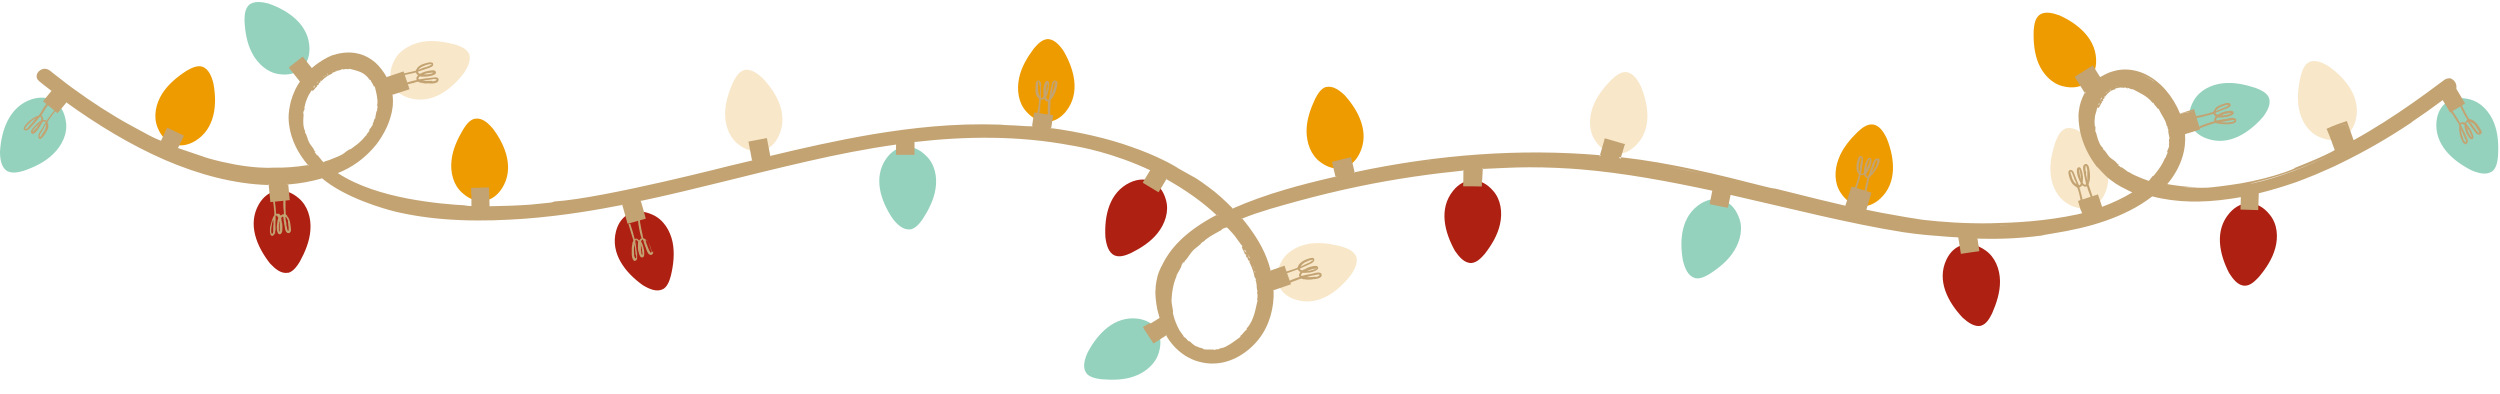 <svg xmlns="http://www.w3.org/2000/svg" xmlns:xlink="http://www.w3.org/1999/xlink" id="Layer_1" data-name="Layer 1" viewBox="0 0 1366 215.3"><defs><style>      .cls-1 {        clip-path: url(#clippath);      }      .cls-2 {        fill: none;      }      .cls-2, .cls-3, .cls-4, .cls-5, .cls-6, .cls-7 {        stroke-width: 0px;      }      .cls-3 {        fill: #f8e7c9;      }      .cls-4 {        fill: #c3a372;      }      .cls-5 {        fill: #94d2bd;      }      .cls-6 {        fill: #ae2012;      }      .cls-7 {        fill: #ee9b00;      }    </style><clipPath id="clippath"><rect class="cls-2" y=".2" width="1365.3" height="207.8"></rect></clipPath></defs><path class="cls-3" d="M1261.6,34c-2.6,1.4-3.7,4.6-4.5,7.6-1.4,5.9-2.1,12.2-.9,18.2,1.3,6.3,5,12.4,11,15,9.1,4.2,17.4.5,19.9-9,3.2-12.3-5.1-22.7-14.6-29.5-3.3-2.1-7.5-4-10.9-2.3ZM1128.3,70.4c-2.7,1.2-4.1,4.3-5.2,7.1-1.9,5.7-3.3,12-2.6,18,.7,6.4,3.8,12.8,9.6,16,8.7,5,17.3,2.1,20.6-7.2,4.3-11.9-3-23-11.8-30.7-3.1-2.3-7.1-4.7-10.7-3.2ZM888.4,39.4c-2.9-.2-5.6,2-7.8,4.1-4.3,4.3-8.3,9.3-10.3,15-2.2,6-2.3,13.2,1.5,18.6,5.6,8.3,14.5,9.5,21.7,2.7,9.2-8.8,7.5-22,3-32.8-1.7-3.4-4.3-7.3-8-7.6ZM740.7,139.6c-1.3-2.6-4.5-3.9-7.4-4.8-5.8-1.6-12.1-2.6-18.1-1.6-6.3,1.1-12.6,4.5-15.4,10.4-4.5,9-1.2,17.3,8.3,20.2,12.2,3.7,22.8-4.3,30-13.5,2.2-3.2,4.3-7.3,2.7-10.8ZM406.4,38.4c-2.8.9-4.5,3.9-5.9,6.6-2.4,5.5-4.4,11.6-4.3,17.7.1,6.4,2.6,13.1,8.1,16.8,8.2,5.8,17,3.7,21.2-5.2,5.4-11.5-.8-23.2-8.9-31.7-2.9-2.6-6.6-5.3-10.3-4.3ZM256.1,29.1c-1.3-2.6-4.5-3.8-7.5-4.8-5.9-1.5-12.1-2.5-18.1-1.4-6.3,1.2-12.6,4.7-15.3,10.6-4.4,9-1,17.3,8.5,20.1,12.2,3.5,22.8-4.5,29.9-13.8,2.1-3.3,4.2-7.4,2.5-10.8Z"></path><path class="cls-6" d="M1226.7,156.1c2.9,0,5.4-2.5,7.5-4.7,3.9-4.6,7.4-9.9,9-15.8,1.7-6.2,1.2-13.3-3.1-18.4-6.2-7.8-15.3-8.3-21.8-.9-8.4,9.5-5.7,22.5-.3,32.9,2.1,3.3,4.9,7,8.7,6.9ZM1082.6,177.9c2.8-.9,4.5-3.9,5.9-6.7,2.4-5.5,4.4-11.6,4.3-17.7-.1-6.4-2.6-13.1-8.1-16.8-8.2-5.8-17-3.7-21.2,5.2-5.4,11.5.9,23.2,8.9,31.7,2.9,2.6,6.7,5.4,10.3,4.3ZM804,143.7c2.9-.2,5.3-2.7,7.3-5,3.7-4.8,7-10.2,8.3-16.2,1.4-6.2.6-13.4-3.8-18.3-6.6-7.6-15.6-7.7-21.8,0-8,9.9-4.7,22.7,1,32.9,2.2,3.2,5.2,6.8,9,6.6ZM609.1,139.6c2.7,1.1,5.9,0,8.8-1.3,5.4-2.7,10.8-6.1,14.6-10.9,4-5,6.4-11.8,4.6-18.1-2.6-9.7-10.7-13.7-19.6-9.6-11.5,5.4-14.2,18.4-13.5,30,.5,3.9,1.6,8.4,5.1,9.9ZM362.1,158.1c2.6-1.4,3.7-4.6,4.5-7.6,1.4-5.9,2.1-12.2.9-18.2-1.3-6.3-5-12.4-11-15-9.1-4.2-17.4-.5-19.9,9-3.2,12.3,5.1,22.7,14.6,29.5,3.3,2,7.6,4,10.9,2.2ZM157.4,149.1c2.8-.7,4.8-3.5,6.4-6.1,2.9-5.3,5.4-11.2,5.8-17.3.5-6.4-1.4-13.3-6.5-17.5-7.6-6.5-16.6-5.2-21.6,3.3-6.4,11-1.2,23.2,6,32.4,2.6,2.8,6.1,5.9,9.8,5.1Z"></path><path class="cls-7" d="M1114.2,8.3c-2.3,1.9-2.7,5.2-3,8.3-.2,6.1.3,12.4,2.6,18,2.5,5.9,7.3,11.2,13.7,12.6,9.7,2.3,17.1-2.8,17.8-12.7.7-12.7-9.4-21.3-20-26.1-3.6-1.3-8.2-2.5-11.1-.1ZM1023,68c-2.9-.2-5.6,1.9-7.9,4-4.3,4.2-8.4,9.1-10.5,14.8-2.3,6-2.5,13.2,1.2,18.6,5.5,8.4,14.4,9.8,21.6,3.1,9.3-8.6,7.9-21.9,3.6-32.7-1.7-3.6-4.1-7.5-7.9-7.8ZM724.6,47.5c-2.8.8-4.6,3.8-6,6.5-2.6,5.5-4.7,11.5-4.7,17.6,0,6.4,2.3,13.2,7.6,17,8,6,16.9,4.2,21.3-4.6,5.7-11.3-.2-23.2-8-31.9-2.8-2.7-6.6-5.5-10.2-4.5ZM572.1,21.4c-2.9.3-5.2,2.8-7.2,5.1-3.6,4.8-6.9,10.3-8.1,16.3-1.3,6.3-.4,13.4,4,18.2,6.7,7.5,15.7,7.5,21.8-.3,7.8-10,4.4-22.8-1.5-32.9-2.2-3.2-5.3-6.7-9-6.4ZM259.7,64.8c-2.9.5-5,3.3-6.6,5.9-3.1,5.2-5.8,11-6.4,17-.7,6.4.9,13.4,5.9,17.7,7.4,6.8,16.4,5.8,21.7-2.5,6.8-10.7,2.1-23.2-4.9-32.5-2.5-3-5.9-6.2-9.6-5.5ZM110.4,36.4c-2.8-.8-5.9.8-8.5,2.3-5.1,3.3-10,7.3-13.3,12.5-3.4,5.4-5,12.4-2.5,18.5,3.7,9.3,12.1,12.4,20.6,7.3,10.8-6.6,12.1-19.9,9.9-31.4-.9-3.7-2.6-8.1-6.2-9.2Z"></path><g class="cls-1"><path class="cls-5" d="M1361.7,93.7c2.3-1.8,2.9-5.2,3.2-8.3.4-6,.1-12.4-2.1-18.1-2.3-6-7-11.4-13.3-13-9.7-2.6-17.2,2.3-18.2,12.1-1.2,12.6,8.8,21.5,19.2,26.7,3.6,1.5,8.1,2.8,11.2.5ZM1239.7,53.3c-1.2-2.7-4.3-4.1-7.1-5.2-5.7-1.9-12-3.3-18-2.6-6.4.7-12.8,3.8-16,9.6-5,8.7-2.1,17.3,7.2,20.6,11.9,4.3,23-3,30.7-11.8,2.3-3.1,4.6-7.1,3.2-10.6ZM925.9,151.9c2.8.8,5.9-.8,8.5-2.4,5.1-3.3,10-7.3,13.2-12.6,3.4-5.4,5-12.5,2.4-18.5-3.7-9.3-12.2-12.3-20.6-7.2-10.8,6.7-11.9,19.9-9.8,31.4,1,3.8,2.6,8.1,6.3,9.2ZM593.5,203.8c1.7,2.3,5.1,3,8.2,3.4,6,.5,12.4.5,18.1-1.6,6-2.1,11.6-6.7,13.4-13,2.9-9.6-1.9-17.3-11.7-18.5-12.6-1.5-21.8,8.2-27.2,18.5-1.6,3.5-3,8-.8,11.1ZM497.2,125.4c2.9-.4,5.1-3.1,6.9-5.6,3.3-5.1,6.2-10.7,7.1-16.8,1-6.3-.4-13.4-5.2-17.9-7.1-7.1-16.1-6.5-21.8,1.6-7.2,10.4-3,23,3.5,32.7,2.4,3.1,5.7,6.4,9.5,5.9ZM135.9,2.9c-2.1,2.1-2.3,5.5-2.3,8.5.3,6,1.3,12.3,4.2,17.7,3,5.7,8.3,10.6,14.7,11.4,9.9,1.5,16.8-4.3,16.6-14.2-.3-12.7-11.2-20.4-22.2-24.3-3.7-1-8.3-1.7-11.1.9ZM4,93.5c2.6,1.4,6,.7,9-.2,5.8-2,11.7-4.8,16.1-9.2,4.7-4.5,8-11.1,6.9-17.7-1.4-10.1-9-15.2-18.6-12.2C5.1,58.2.7,71.1,0,82.9c0,4,.7,8.7,4,10.6Z"></path></g><path class="cls-4" d="M1139.6,90.6s0,0,0,0h0s0,0,0,0c0,0,0,0,0,0,0,0,0,0,0,0ZM1131.2,93.9s0,0,0,0c0,0,0,0,0,0ZM1131.3,93.9s0,0,0,0c0,0,0,0,0,0ZM1131.5,94.1s0,0,0,0ZM1131.4,94.1s0,0,0,0t0,0ZM1131.2,93.8s0,0,0,0c0,0,0,0,0,0,0,0,0,0,0,0ZM1131.3,94s.1,0,.2,0c0,0,0-.1-.1-.1s0,0,0,0ZM1137.6,112.5h.1s-.2,0-.2,0h0ZM1137.9,112.5c.2,0,.4-.2.7-.2h0c-.3,0-.5,0-.6.2ZM1138.6,112.1c0-.4,0-.3-.1-.4,0,0,0,.4.1.4ZM1143.8,108.6c0,.3.3.5.3,1l-1,.5c-.3-.7-.5-1.5-.7-2.3-.3-.9-.7-1.8-1-2.7,0,0,0-.2-.1-.3-.3-.7-.5-1.4-.7-2.1-.1-.3-.2-.6-.3-.9,0,0-.5.3-.9.2-.7,0-1.5-.6-1.7-.8,0,.1-.5.9-1,.9-.3.2-.5.1-.3.3l.2.7c.3,1,.6,1.9.8,2.9,0,0,0,.3.2.5,0,.3.2.9.2,1.1.2.7.4,1.4.5,2.2,0,0,0-.1,0,0,0,.4,0,0,.1.4h0c0,.5.2.9.3,1.4,0-.2,0,0,0,0-.3-1.7-.6-3.3-1.1-4.9t0,0l-.8-2.8-.5-1.4c-.1-.3.7-.4.9-.7,0,0,0,0,0-.1.1,0,.3-.3.4-.6.1.1.3.3.4.4-.2-.1-.3-.3-.4-.4-.2.4-.4.7-.7.9-.3.2-.5.3-.8.4,1.1,3.3,1.9,6.6,2.4,10h-.9c0,.3,0,.2-.1.2,0,0-.2-.5-.2-.7,0,.4,0,0,0,.1h0c-.2-1.3-.5-2.6-.7-3.8h0c-.1-.5-.2-1-.3-1.5-.3-1.4-.7-2.7-1.2-4-.2-.2-.5-.5-.8-.7-.4-.2-.7-.4-1-.7-.2-.1-.3-.3-.4-.4-.1-.1-.3-.2-.4-.3-1.1-1.4-1.7-3.2-2.1-4.8,0,0,0,0,0-.2h0c0-.4-.2-.7-.2-.9s0-.2,0-.3c-.2-.8.6-1.8,1.5-1.5.9.2,1.3,1.1,1.6,1.8.3.7.5,1.4.8,2.1.4.9.7,1.8,1.1,2.7.4.6.5,1.9,1.1,1.7,0,0,0,0,0,0,0,0,.1,0,.2-.2,0,0,.1-.1.2-.2,0,0,0-.1.1-.2,0,0,0-.2.1-.3,0-.1,0-.3,0-.3,0-.2-.2-.3-.3-.4,0,0,0-.1,0-.2,0-.1-.1-.2-.2-.3-.3-.6-.6-1.3-.8-1.9-.5-1.3-.8-2.7-.8-4.1,0-.6.2-1.5.9-1.7.7-.2,1.3.5,1.5,1.1.4,1,.6,2,.8,3h0c0,.4,0,.6.1.8h0c0,.6.1,1.3,0,1.9h0v.6c0,.4-.3.9,0,1.2.1.2.3.3.4.5s.2.2.4.3c.1,0,.3.1.4.1s.2,0,.3,0c0,0,.2,0,.2-.2,0,0,.1-.2,0-.3l-.2-.9c-.4-1.6-.7-3.3-1-4.9-.1-.6-.2-1.1-.3-1.7-.1-.7-.2-1.4,0-2.1.2-.7.8-1.3,1.6-1.2,1.2.3,1.5,1.6,1.7,2.7h0c.4,1.9.5,3.8.3,5.7,0,.9-.4,1.9-.7,2.8.2.7.6,1.8.9,2.7l1.2,3.6.5,1.8ZM1139.8,94.9c0,.1,0,.2,0,.3,0,.4.3.8.3,1.2.1.4,0,.8.2,1.2,0,.4.2.7.2,1h0c0-.5.1-.9,0-1.4,0-.2,0-.3,0-.5,0-.6,0-1.1,0-1.7s0-1,0-1.4v-.2h0c0-.1,0-.3,0-.3,0-.2,0-.5-.1-.6,0-.4-.2-.8-.3-1.2,0,0,0,0,0,0,0,0,0-.1,0-.2,0,0-.1-.2-.2-.3h0c0,0,0,0,0,0h0c0,0-.1,0-.1-.1,0,0,0,0,0,0,.1.2.2.4.4.6h0c.1.3.2.6.3.9h0s0,0,0,0c-.2-.9-.5-1.5-.8-1.6h0q0,.1,0,.1s0,0,0,0c0,0,0,0,0,0,0,0-.1.1-.2.2h0c-.1,0,0,.2,0,.3h0c0,0,0,.1,0,.2,0,.4,0,.8,0,1.2,0,.3.1.6.2.9.1.4.3.7.2,1.1,0,.2,0,.4,0,.5ZM1140.7,95.6v-.3c0,.1,0,.2,0,.3ZM1140.5,92.3s0,0,0,0ZM1140.3,89.7s0,0,0,0t0,0ZM1141,100.8c.7,2.5,1.5,5,2.5,7.5l-.2-.4h0c-.3-.7-.6-1.7-.8-2.2h0c-.4-1-.9-2.2-1.2-3.3,0,0,0,0,0,0,0-.3-.2-.7-.4-1h0c0-.2,0-.4-.2-.7ZM1141.6,97.1h0v-.7c0,.9,0,1.7-.2,2.6-.1.7-.3,1.2-.5,1.7h0c0-.3.2-.5.3-.7.2-.5.4-1,.3-1.6v-.3c0,0,.1-.6,0-.9ZM1141.5,93.5c0,.5.1.9.1,1.4,0-.5,0-.9-.1-1.4ZM1141.4,92.3s0,0,0-.1c0,0,0,0,0,.1ZM1138.3,90.9h0s0,0,0,0h0ZM1136.9,98c0,0,0,.2.1.2h0c0-.4,0-.7,0-1,0-.1,0-.3,0-.4-.2-.4-.1-.8-.2-1.2,0-.4-.2-.8-.2-1.2h0c0-.1,0-.2,0-.2,0-.2,0-.3-.1-.5,0-.3-.2-.5-.3-.8t0,0s0,0,0-.1c0,0,0-.1-.2-.2h0s0,0,0,0h0c0,0,0,0,0-.1,0,0,0,0,0,0,0,.1.1.3.3.5h0c.1.2.2.4.3.6h0c0-.1,0-.3-.1-.5-.2-.4-.3-.6-.4-.7,0,0,0,0,0,0t0,0h0q0,0,0,0h0s0,0,0,0h0c-.1,0,0,.2,0,.2h0s0,.1,0,.2v.3c0,.5.2,1,.2,1.5,0,0,0,0,0,.1,0,.3,0,.7.2,1,0,0,0,0,0,0,0,0,0,.1,0,.2,0,.2.1.3.2.5,0,0,0,.1,0,.2s0,0,0,0c0,.4.2.8.4,1.2ZM1133.4,98.1c.1.1,0,.3.2.3,0,0-.1-.2-.2-.3ZM1132.4,95.4c0,.1,0,.3.2.3,0-.2-.2-.5-.2-.7-.2-.5-.4-.9-.7-1.1-.2-.2-.3-.3-.4-.3h0c0,0,0,0,0,0,0,0,0,0,0,0,0,0,0,.1,0,.2,0,0,0,0,0,0-.1,0,0,.2,0,.2h0v.3c0,.2,0,.4.2.7.1.4.3.8.4,1.3.1.3.2.5.2.8.3.7.6,1.4,1,2,.2.3.3.6.6.8,0,0,0,0,.1.1.3.3.7.6.8.5-.1-.3-.2-.3-.2-.5,0-.2-.2-.4-.2-.5,0-.1,0-.3-.2-.5h0c-.3-.5-.5-1-.7-1.5-.2-.5-.4-1-.5-1.4h0c0-.1,0-.2-.1-.3-.1-.2,0-.5-.2-.6-.1-.4-.4-.7-.5-1t0,0c0,0,0-.1,0-.2,0,0-.1-.2-.2-.3h0c0,0,.2.2.3.3h0c.2.3.3.5.5.7h0c0,.2.2.3.2.4h0,0ZM1138.4,101.5s-.1,0,0,0c.1,0,.3,0,.3.1h.1c-.3,0-.6-.3-.8-.5.2.2.3.3.5.4ZM1139.5,101.8c.1,0,.3,0,.4-.2-.1,0-.2.2-.4.2s-.1,0-.2,0c0,0,.1,0,.2,0ZM1140.2,101.6s0,0,0-.1c0,0-.2,0-.3,0,.1,0,.3,0,.3,0ZM1347.3,79h.2-.2,0ZM1347.7,79c.3,0,.4-.3.5-.4h0c-.2.2-.3.3-.5.4ZM1348.4,78.1c0,0-.2.4-.2.3.2-.2.2-.3.2-.3ZM1346.7,68.3h0s0,0,0,0c0,0,0,0,0,0ZM1345.2,76.9s0,0,0,0h0ZM1355.5,73.2c-.4.5-1.1.5-1.7.2,0,0,0,0,0,0-1-.4-1.5-1.3-2.1-2.1-.6-.8-1.1-1.6-1.7-2.3-.5-.8-1.1-1.6-1.7-2.4,0-.3-.5.2-.6.6,0,.2-.1.5,0,.6l.5.6c1.2,1.4,2.1,2.9,2.8,4.6.3.8.7,1.8.3,2.7-.3.4-.9.5-1.3.3-.4-.2-.7-.6-1-.9l-.3-.4c-.3-.5-.6-1.1-.9-1.6-.7-1.4-1.1-2.8-1.3-4.1v-.5c0-.2-.2-.1-.3-.3-.3-.2-.5-.4-.9-.5-.3,0-.6,0-.7.3-.1,0,.2.5.3.8.6,1.2,1.1,2.4,1.7,3.6,0,0,.1.2.3.4,0,.3.4.8.4,1,.2.3.3.7.5,1-.3-.6-.7-1.2-.9-1.8t0,0l-.5-1.1c.5,1.2,1,2.4,1.5,3.5.2.6.5,1.2.5,1.8,0,.8-.5,1.4-1.1,1.5,0,0,0,0,0,.1,0,0-.6,0-.7-.1.5.2,0,0,.2,0,0,0,0,0-.2-.1h0c-.2-.1-.4-.3-.5-.4,0,0-.2-.2-.2-.2-.2-.2-.3-.4-.4-.6-.1-.1-.2-.3-.2-.4,0-.4-.5-.9-.6-1.4h0c-.3-.6-.4-1.3-.6-2,0,0,0,0,0-.1-.2-.7-.3-1.5-.4-2.2,0-.3,0-.6,0-.9s0-.3,0-.4c0-.6,0-1.1,0-1.5,0-.1,0-.3,0-.3-.2-.4-.5-.7-.7-1.1-.8-1.3-1.6-2.5-2.4-3.8-.7-.9-1.3-1.9-1.9-2.8l.7-.5c0,0,.1-.2.2-.1v.2c.1,0,.3.3.3.3l.9,1.3h0c1.2,1.8,2.3,3.5,3.3,5.3l.2.2.6-.4c.3-.1.7-.1,1,0,0,0,0,0,.2,0s.1,0,.2,0c0,0,0,0,.1,0,.3,0,.5.2.7.3,0-.1,0-.2.1-.3,0-.2.1-.4.3-.6,0,0,0,0,0-.1.2-.2.3-.3.5-.5.2,0,0-.2,0-.4l-.2-.4-.5-.8c-.7-1.1-1.3-2.2-1.8-3.3-.8-1.5-1.4-2.9-2.1-4.5l1-.4c.1.3.2.6.4.9.3.7.6,1.4.9,2,.5,1.1,1,2.1,1.6,3.2.3.5.6,1,.9,1.6.2.3.3.6.5.9.3,1,1.2.6,1.9,1,.5.2.9.5,1.3.8,0,0,0,0,0,0,1.7,1.3,2.9,3.4,3.9,5.2.3.5.3,1.2-.1,1.7ZM1349.6,66.3s0,0,0,0c0,0,0,0,0,0ZM1350.1,67.1c.3.5.7,1,1.1,1.5.3.2.5.5.6.9.1.1.2.3.3.4,0,0,.2.2.2.3.2.4.5.6.7.9.2.3.4.6.7.9.3.2.6.6.9.5,0,0,0-.2,0-.3-.2-.3-.3-.7-.5-1,0-.1-.1-.3-.3-.4h0c-.4-.4-.6-.9-.9-1.4-.3-.5-.6-.8-.9-1.3h0c0-.1-.1-.2-.2-.2-.2-.1-.3-.4-.5-.4-.3-.3-.6-.5-1-.7,0,0,0,0,0,0,0,0-.1,0-.1-.1-.1,0-.2,0-.3,0h0c0,0,0,0,0,0,0,0-.1,0-.2,0,0,0,0,0,0,0,.2,0,.4.2.7.2h0c.2.1.5.3.7.4,0,0,0,0,0,0,0,0,.2,0,.2.2h0,0c0,0-.1-.1-.2-.2-.5-.4-1-.6-1.5-.7t0,0s0,.1.1.2c0,0,0,0,0,0,0,0,.2,0,.1.2,0,.3.1.4.2.5ZM1353.5,69.9s0,0,0,0t0,0ZM1353.3,69.5c0,0,.1.2.2.3,0,0-.1-.2-.2-.3ZM1351.4,67.3h.1c0,0,0,0-.1,0ZM1354.8,73.5c.2,0,.4-.1.5-.3-.2.1-.3.2-.5.3ZM1348.9,65.2s0,0,0,0h0s0,0,0,0ZM1347.8,69.5s0,0,0,0c0,0,0,0,0,0ZM1345.5,72.6c-.1-.2,0-.5-.3-.6-.2-.4-.4-.7-.5-1.1,0,0,0,0,0,0,0,0,0-.1,0-.2,0,0,0-.1-.1-.2,0,.8.2,1.6.4,2.4,0,.2.2.5.2.7.2.7.5,1.4.7,2.1,0,0,0,.1,0,.2.2.4.2.7.5,1.1.1.2.3.4.5.6.2.2.5.3.5,0,0-.4,0-.8-.2-1.2,0-.2,0-.3-.2-.5h0c-.4-.5-.5-1-.7-1.6-.2-.5-.5-1-.6-1.5h0c0,0,0-.2-.1-.2ZM1346.8,75c0-.1-.1-.2-.2-.4,0,.2,0,.3.2.4ZM1345.5,72.2c-.4-.7-.7-1.5-1-2.3,0,0,0,0,0,0,0,0,0,.2,0,.3h0c0,.2.1.4.3.5,0,0,0,0,0,0,.2.2.3.5.4.8,0,0,0,0,0,0,0,0,.1.2.1.3h0,0s0,0,0,0c.2,0,.2.2.3.3ZM1345.6,67.7c0,0,.2,0,.3,0,0,0-.2,0-.3,0ZM1348.7,70.9c-.2-.3-.4-.5-.5-.7h0s0,0,0-.1c0,0,0,0-.1,0h0c.1.6.3,1.2.5,1.7.1.2.2.4.2.6.2.5.5.9.7,1.4,0,0,0,0,0,0,.2.2.3.5.4.7.2.3.4.6.6.5h0c-.1-.4,0-.6-.2-.9,0-.1,0-.2-.1-.3h0c-.3-.4-.4-.7-.5-1.2-.1-.4-.4-.7-.5-1.1h0c0,0,0-.2-.1-.2,0,0,0-.3-.2-.4ZM1347,70c.2.7.4,1.4.7,2-.3-.7-.5-1.4-.7-2ZM1348.2,73.2c0,.1.1.3.2.4,0-.1-.2-.3-.2-.4ZM1348.6,70.6c-.3-.4-.5-.7-.7-1.1,0,0,0,0,0,0h0c0,0,0,.1,0,.2t0,0h0c0,.2.1.3.3.3h0c.2.2.3.3.5.5ZM1348,66.8c0,0,.1-.2.2-.3,0,0-.1,0-.2.1s0,.1,0,.1ZM1348.5,66.4s0,0,0,0ZM1344.9,67.9c0,0-.2.1-.2.3.5,1,1,2,1.5,3l-.4-.7-.6-1.3-.3-.7c-.2-.3-.2-.3,0-.5ZM1345.1,67.6h-.1s0,0,0,0c0,0,0,0,.2,0ZM1346.7,68.3c0,.3,0,.6.2.9,0-.3-.1-.7-.1-1,0,0-.1,0-.2-.1,0,0,0,0,0,0,0,.2.2.2.2.2ZM1349.6,75.5c0,0-.1-.1-.2-.2,0,0,.2.1.2.2ZM1350.1,75.9s0,0,0,0c0,0,0,0,0,0ZM1351.3,75.7s0,0,0,0t0,0ZM1350.8,72.6c-.2-.4-.4-.9-.7-1.4.3.6.6,1.2.8,1.8,0,0,0,0,0-.1h0s-.2-.3-.2-.3ZM1348.3,68.6c.5.6,1,1.3,1.5,2h0c-.5-.7-1-1.3-1.5-2ZM1347.7,67.8h0c.1.2.3.3.4.4-.2-.1-.3-.2-.4-.4ZM1349,67.2c.1.2.3.4.5.6-.2-.3-.5-.7-.7-1l.3.4ZM1350.1,68.7s0,0,0,0,0,0,0-.1h0ZM1354.5,73.5c-.2,0-.4,0-.6-.2.2,0,.4.1.6.2ZM1348,74.9c0,.2.2.3.2.5,0-.2-.2-.3-.2-.5ZM1348.5,77.9c0,0,0-.2,0,0,.2-.6,0-1.1,0-1.6h0c0-.3,0,0-.2-.4,0-.2,0,0,0,0,0-.2-.2-.3-.2-.5.3.8.5,1.6.4,2.5ZM1217.1,57.5s0-.1,0,0h0s0,0,0,0ZM1217.2,57.4h0c0,0,0,0,0,0h0s0,0,0,0h0s0,0,0,0ZM1201.9,70.4h.1c0,0-.1,0-.1,0ZM1202.1,70.3c.2,0,.4-.3.5-.3h0l-.5.3ZM1203.1,69.8s-.4.1-.3.2c.2,0,.3-.1.3-.2ZM1208,68.1c-1.5.6-3.1,1.1-4.7,1.7,0,0,.2,0,0,0,.5-.1.9-.4,1.4-.5h0c.3,0,0,0,.4-.1.2,0,0,0,0,0,.7-.2,1.4-.5,2.1-.8.2,0,.8-.3,1-.3.2,0,.4-.1.4-.2l1.6-.5c-.7.2-1.5.5-2.2.7q0,0,0,0ZM1221.8,65.4c0,.2.1.3.1.5,0,.7-.7,1.2-1.2,1.4-1.4.6-3,.5-4.3.7-1.4,0-2.7,0-4.1-.2-.6-.1-1.4-.5-1.8-.5,0,0,.1,0,.2,0,1,.3,1.9.6,2.8.6,0,0,0,0,.1,0,.3,0,1.3,0,1.8,0,0,0-.1,0,0,0,.1,0,.3,0,.4,0h0c.8,0,1.5-.1,2.3-.3-2,.3-4,.3-5.8,0-.7-.1-1.2-.3-1.6-.5-3,.8-5.9,1.8-8.8,3,0,.2,0,0-.1,0,0,0-.3-.5-.3-.6.2.4,0,0,.1,0,0,0,0-.1,0-.3h0c2.7-1.3,5.5-2.2,8.4-3-.2-.3-.2-.5-.2-.7,0-.7.4-1.4.9-1.9-.2,0-.3-.2-.4-.3,0,0,0,0-.1,0-.1,0-.3-.2-.3-.3-.2-.2-.3-.5-.4-.8-.8.2-1.6.5-2.4.7-.2,0-.3,0-.5.1-.2,0-.3,0-.5.1-.6.2-1.2.3-1.7.5-1.6.4-3.2.8-5,1,0-.4,0-.7-.2-1.1.3,0,.5,0,.8-.1,1.3-.2,2.6-.5,4-.8.4-.1.8-.2,1.2-.3,1.3-.3,2.6-.7,3.9-1.1.3-.1.5-.4.6-.8.5-1.3,1.8-2.3,3-2.8,1.2-.6,2.5-.9,3.7-1.3.4,0,.8-.1,1.2,0,.3,0,.5,0,.7.2h0c.3.1.4.4.5.6,0,0,0,0,0,0,0,.1,0,.3,0,.4,0,.2,0,.5-.3.6s0,0,0,0c0,0,0,.2-.2.2-.2.2-.3.3-.5.4-.2.2-.5.3-.7.4,0,0,0,0-.1,0,0,0,0,0,0,0-.1,0-.3.1-.4.2l-2.4.9c-.8.3-1.6.6-2.4.9l-1.2.5c-.2,0,0,.2,0,.4,0,.2.2.3.4.4.2.1.6.4.8.2.3-.2.6-.3.9-.5.6-.3,1.2-.6,1.9-.8,1.3-.5,2.7-.7,4-.8.5,0,1.2,0,1.6.5.5.5.3,1.2-.2,1.6,0,0,0,0,0,0-1.7,1.2-3.7,1.4-5.6,1.6-.5,0-.9,0-1.4,0h-.7c0,0-.4-.1-.4-.1,0,0,0,0-.2.1-.4.3-.7.7-.8,1.1,0,.2.1.4.2.5,0,0,.5,0,.7-.1,1-.2,2.1-.4,3.1-.6.1,0,.2,0,.4,0,.6-.1,1.2-.2,1.8-.3.9-.2,1.7-.4,2.6-.5.8.1,1.9.3,2.3,1.2ZM1218.5,66.7c0,0,.1,0,.2,0,.4,0,.8,0,1.2-.2.4-.1.8-.3,1-.6,0,0,0-.2-.1-.2-.3-.1-.8-.2-1.2,0-.2,0-.3,0-.5,0h0c-.6.2-1.1.2-1.7.3-.5,0-1.1.2-1.6.3h0c0,0-.2,0-.3.1-.2,0-.5,0-.6.1-.4,0-.8.2-1.2.2,0,0,0,0,0,0,0,0-.1,0-.2,0,0,0-.1,0-.2,0,.8.1,1.6.2,2.4.2.3,0,.5,0,.7,0,.7,0,1.5-.1,2.2-.2ZM1217.6,65.8c.1,0,.3,0,.4,0-.1,0-.3,0-.4,0ZM1218.1,65.7s0,0,0,0ZM1212.5,66.7c0,0,.2,0,.3,0h.1c.2,0,.3,0,.5-.1t0,0c.3,0,.6-.2.9-.3h0s.2-.1.3,0h0s0,0,0,0c.1,0,.2,0,.4,0-.8.1-1.7.2-2.5.5,0,0,0,0,0,0ZM1220.2,64.5h0,0ZM1210.9,64.7c-.1.1-.2.2-.3.3,0-.1.2-.2.3-.3ZM1213.7,59.5c-.1.1-.2,0-.3.2,0,0,.2-.1.3-.2ZM1216.3,58.4c-.1,0-.3.1-.4.2,0,0,.2,0,.3-.1.4-.2.8-.4,1.1-.7s.3-.4.2-.5c0,0-.2-.1-.4-.1h0c0,.1,0,.2,0,.2,0,0,0,0,0,0,0,0,0,0,0,0h-.1s0,.1-.1,0c0,0-.1,0-.2,0h0c-.2,0-.3,0-.5,0h0c-.5.2-1.2.4-1.7.6-.2.1-.5.3-.8.3-.6.2-1.2.6-1.7.9,0,0-.2.1-.2.2-.3.2-.6.4-.8.7-.2.2-.3.4-.3.5,0,.1.3,0,.5-.1.3-.2.7-.3,1.1-.5.1,0,.3,0,.5-.2h0c.5-.3,1-.4,1.5-.6.5-.2.9-.4,1.4-.5h0c0,0,.2-.2.3-.2.2-.1.5,0,.6-.2.4-.2.7-.4.9-.6h0c0,0,0-.2.1-.2,0-.1,0-.1,0-.1h0s0,0,0,.3h0c-.2.2-.4.3-.6.5,0,0,0,0,0,0-.1,0-.2.2-.3.2h0s0,0,0,0ZM1213.1,59.7s0,0,0,0t0,0ZM1213,64.3c-.5,0-1,0-1.5-.2.1,0,.3,0,.4,0,.4,0,.7.1,1.1.1ZM1214.5,62.8c-.3,0-.5.3-.8.3t0,0s0,0-.1,0c0,0,0,0-.1,0,0,0,0,0,.1,0,.6,0,1.1,0,1.7-.2.2,0,.4,0,.6,0,.5,0,1-.2,1.4-.4,0,0,0,0,.2,0,.3-.1.6,0,.8-.2.3-.1.7-.3.6-.5h0c-.3,0-.5,0-.8,0-.1,0-.3,0-.4,0-.4.2-.8.2-1.2.3-.4,0-.7.2-1.2.2h0c0,0-.1,0-.2.1-.2.1-.4,0-.5.2ZM1213.4,63.3s0,0,0,0c0,0,0,0,0,0ZM1216.7,63.8c.5-.1,1.1-.3,1.6-.4-.5.2-1,.3-1.6.4ZM1217.4,61c-.7,0-1.5.2-2.2.4.7-.2,1.4-.3,2.2-.4ZM1213,63.3s0,0,0,0c0,0,.1,0,.2,0,0,0,0,0,0,0h0c.1,0,.3,0,.4-.2h0c.2,0,.4-.2.6-.2-.5.2-.9.3-1.3.5ZM1212.9,63.3s0,0,0,0t0,0s0,0,0,0ZM1214.7,64.2h-.1c.2,0,.3,0,.5,0-.6,0-1.2.2-1.9.1h.7c-.1,0,.6,0,.9,0ZM1219.3,63s0,0,0,0c0,0,0,0,0,0t0,0ZM1219.8,62.3c0,.1,0,.2-.2.4.1-.1.2-.2.2-.4ZM1219.8,61.6c0,.1.1.2.1.4,0-.2,0-.2-.1-.4ZM1212.7,62.4c-.1,0-.3.1-.4.2.7-.3,1.4-.6,2.1-.9-.6.2-1.2.4-1.7.7ZM1210.1,61.9h0s0,0,0,0c0,0,0,0,0,0ZM1210.4,65.6s0,0,0,0c0,0,0-.1,0-.2,0,0,0,0,0,.1ZM1210.3,67.4c0,0,.2,0,.3,0h-.3ZM1016.7,86c0,0,0,0,0,0,0,0,0,0,0,0ZM1016.8,86.1s.1,0,0,.2h0s0,0,0,0c0,0,0-.2,0-.2ZM1025.7,87.4c0,0,0,0,0,0h0c0-.1,0,0,0,0ZM1019.9,105.9h0v-.2.2ZM1019.9,105.6c.1-.3,0-.4,0-.6,0,0,0,0,0,0v.5ZM1020.1,104.5c0,0,0,.4,0,.3,0-.2,0-.3,0-.3ZM1023.9,94.5s0,0,0,0t0,0ZM1021.7,97.1c0-.1,0-.2,0-.3h0s0,.3,0,.3ZM1021.1,99.4c-.2,1.6-.7,3.3-1,4.9,0,0,0-.2,0,0,.2-.5.2-1,.3-1.4h0c0-.3,0,0,0-.4,0-.1,0,0,0,0,.2-.7.3-1.5.4-2.2,0-.2.2-.8.3-1.1,0-.2,0-.4,0-.5l.4-1.7c-.2.7-.3,1.5-.5,2.2,0,.1,0,.2,0,.1ZM1021.8,96.6s0,.1,0,.2c.3-.3.9-.9,1.4-1.3.2-.3.4-.7.7-.9-.5.7-1.2,1.4-2,2.1ZM1026.4,86.4c.6.4.7,1.2.6,1.7-.2,1.6-1.1,2.8-1.6,4-.5.8-1,1.6-1.6,2.4t0-.1c.3-.2.7-1.1,1-1.5,0,0,0,0,0,0,0-.1.1-.2.2-.3,0,0,0,0,0,0,.4-.7.7-1.4,1-2.1-.8,1.8-1.8,3.6-3.1,5-.5.5-.9.9-1.3,1.2-.9,3-1.5,6-2,9.1.2,0,0,0,0,.1,0,0-.5,0-.7,0,.5,0,0,0,.1,0,0,0,0,0-.2,0h-.2c.4-3,1-5.9,1.8-8.7-.3,0-.5,0-.7-.1,0,0-.1-.1-.2-.2,0,0,0,0,0,0-.5-.4-.8-.9-1-1.6-.3.2-.7.4-1,.4-.3,0-.6,0-.9,0-.2.9-.5,1.7-.7,2.6,0,.1,0,.2,0,.3,0,.2-.1.4-.2.5-.2.6-.3,1.2-.5,1.7-.5,1.6-1,3.1-1.7,4.8l-1-.4c0-.3.2-.5.3-.7.5-1.2.9-2.5,1.4-3.8.1-.4.2-.8.4-1.2.4-1.3.7-2.6,1.1-3.9,0-.3,0-.6-.4-.9-.9-1.2-1-2.7-.9-4,0-1.3.5-2.6.8-3.9.1-.4.3-.7.5-1,.2-.2.3-.4.5-.5,0,0,0,0,0,0,.3-.2.5-.2.8,0h0c.3.1.6.4.8.7h0c0,.2,0,.3.1.4,0,.2,0,.5,0,.7s0,.5,0,.8h0v.2c0,.1,0,.3,0,.4l-.4,2.5c-.1.8-.3,1.7-.4,2.5l-.2,1.2c-.1.2.1.2.3.2.2,0,.4,0,.6,0,.3-.2.7-.3.6-.6,0-.3,0-.7,0-1,0-.7.2-1.4.3-2,.3-1.4.7-2.7,1.4-3.9.3-.5.6-1,1.2-1.1.6-.2,1.2.4,1.3,1,0-.1,0,0,0,0,.1,2.1-.7,3.9-1.5,5.6-.2.4-.5.9-.7,1.2l-.5.6-.2.3s0,0,0,.2c0,.5.2.9.5,1.2s.4.1.5,0c0,0,.2-.4.2-.6.4-1,.7-2,1.1-3,0-.1,0-.2.1-.4.2-.6.4-1.2.6-1.7.3-.8.6-1.7,1-2.5.4-.8,1.1-1.7,2.1-1.5.2-.1.4,0,.6,0ZM1024.3,87.1h0s0,0,0,0ZM1017,87.8c0,.1,0,.3,0,.4,0-.2,0-.5.1-.7,0-.5,0-.9,0-1.3,0-.2-.2-.4-.2-.4h0v.2s0,0,0,0t0,0l-.2.2s0,0,0,0c-.1,0,0,.2-.1.2h0c0,0-.1.2-.2.3,0,.2-.1.4-.2.7,0,.4-.2.8-.3,1.2,0,.4,0,.7-.2,1,0,.3,0,.7-.1,1,0,.3,0,.7,0,1,0,.4,0,.7.1,1.1,0,0,0,.1,0,.2.1.4.3.9.5.8,0-.2,0-.3,0-.5,0-.2,0-.4,0-.6,0-.2,0-.3,0-.5,0-.6.1-1.1.2-1.7.1-.5.1-1,.3-1.5h0c0-.2,0-.2,0-.3,0-.2.2-.4,0-.6,0-.4,0-.7,0-1.1,0,0,0,0,0,0,0,0,0-.1,0-.2,0,0,0-.2,0-.3h0c0,.1,0,.3,0,.4h0c0,.3,0,.5,0,.8,0,0,0,0,0,0,0,0,0,.2,0,.2q0-.1,0,0ZM1016.5,91.1s0,0,0,0c0,0,0,0,0,0ZM1016.6,90.6c0,.2,0,.3,0,.4,0-.1,0-.3,0-.4ZM1021.6,87s0,0,0,0t0,0h0s0,0,0,0h-.2c0,.1,0,.2,0,.1-.1,0,0,.1-.1.1h0s0,0-.1.1c0,0-.1.2-.2.3-.2.5-.4.9-.5,1.4,0,0,0,0,0,.1-.1.3-.3.6-.4.9h0c0,.1,0,.2,0,.2,0,.2,0,.4-.1.6,0,0,0,.1,0,.2h0c0,.5-.2.9-.3,1.4,0,0,0,.2,0,.3h0c0-.3.3-.6.4-.9,0-.1.1-.2.2-.3,0-.5.3-.8.5-1.2.2-.4.3-.7.5-1.1h0c0-.1,0-.2,0-.3,0-.2.2-.3.1-.5,0-.3,0-.6.2-.9,0,0,0,0,0,0,0,0,0,0,0-.1,0,0,0-.2,0-.2h0s0,0,0,0h0s0,0,0-.1h0c0,.2,0,.3,0,.5h0c0,.2,0,.4,0,.6h0c0-.2,0-.3.1-.5.2-.4.1-.6.1-.7ZM1021.5,86.9s0,0,0,0c0,0,0,0,0,0ZM1019.9,87.7c-.3.7-.6,1.4-.8,2.1.2-.7.5-1.4.8-2.1ZM1019.8,95.6c0-.1-.1-.3-.2-.4,0,.2,0,.3.2.4ZM1020.2,96s0,0,0,0h.1c0,0-.2,0-.2,0ZM1020.4,93.2c-.3.5-.6.9-.9,1.2,0-.1.2-.2.3-.3.2-.3.4-.6.6-.9ZM1021.1,91.7c-.2.5-.4.9-.7,1.4,0,0,.1-.2.2-.3l.2-.3c0,0,.3-.6.4-.8ZM1021.1,91.8c0-.1.1-.3.2-.4,0,0,0,.2-.2.3h0ZM1022.4,88.3c-.1.5-.3,1-.5,1.6.2-.5.3-1,.5-1.6ZM1022.5,87.1s0,0,0,0c0,0,0,0,0,0t0,0ZM1022.2,86.3c0,0,.2.2.2.4,0-.2-.1-.3-.2-.4ZM1022,86.1c-.1,0-.3,0-.4,0,.1,0,.3,0,.4,0ZM1018.6,92.4v.4c0-.7.2-1.5.3-2.2-.1.6-.2,1.2-.3,1.8ZM1016.9,94.5h0s0,0,0,0c0,0,0,0,0,0ZM1024.2,92c0,0,0,.2-.1.2,0,0,0-.1.1-.2ZM1025.5,89.3s0,0,0,0t0,0ZM1025.8,87.3s0,0-.1,0h0c0,.1,0,.2,0,.1,0,0,0,0,0,0,0,0,0,0,0,0,0,0-.2,0-.2.1h0c-.1,0,0,.2-.2.2h0s0,.1-.2.2c-.2.3-.4.6-.5,1-.1.3-.2.6-.3.9,0,.4-.2.7-.4,1.1,0,.2-.1.3-.2.5,0,.1,0,.3-.1.3-.2.4-.2.8-.4,1.2-.1.4-.3.7-.5,1.1-.1.3-.2.6-.3.9,0,0,0-.1.1-.2.2-.4.5-.7.7-1,0-.1.2-.2.3-.4.2-.6.6-1,.9-1.5.2-.4.5-.9.7-1.3,0,0,0-.1,0-.2h0c0-.2,0-.2,0-.3,0-.2.3-.4.3-.6.2-.4.2-.8.3-1.2,0,0,0,0,0,0,0,0,0-.1,0-.2,0-.1,0-.2,0-.3h0s0,0,0,0h0c0,0,0-.1,0-.2t0,0c0,.2,0,.5,0,.7h0c0,.3,0,.6-.2.9t0,0s0,.2-.1.2h0s0-.1.1-.2c.3-.7.3-1.4.1-1.7ZM717,142.1s0-.1,0,0h0s0,0,0,0ZM717.1,142s0,0,0,0h0s0,0,0,0h0,0s0,0,0,0ZM718.5,146.7s0,0,0,0c0,0,0,0,0,0ZM718.5,146.6s0,0,0,0c0,0,0,0,0,0ZM702.3,155.8h.1c0,0-.1,0-.1,0ZM702.6,155.6c.2,0,.3-.2.5-.3h0l-.5.3ZM703.6,155.1s-.4.1-.3.2c.2,0,.3-.1.3-.2ZM710.8,152.3s0,0,0,0t0,0ZM722,149.8c0,.2.1.3.2.5,0,.7-.6,1.2-1.1,1.5-1.4.7-3,.7-4.2.9-1.4.1-2.7.1-4.1,0-.6,0-1.4-.4-1.9-.4,0,0,.2,0,.2,0,1,.3,1.9.5,2.9.5,0,0,0,0,.1,0,.3,0,1.3,0,1.8,0,0,0-.1,0,0,0,.1,0,.3,0,.4,0,0,0,0,0,0,0,.8,0,1.5-.2,2.2-.4-2,.3-4,.5-5.8.2-.7,0-1.2-.3-1.7-.4-3,1-5.9,2.1-8.7,3.4,0,.2,0,0-.1,0,0,0-.3-.5-.3-.6.2.4,0,0,.1,0,0,0,0-.1,0-.2v-.2c2.6-1.3,5.3-2.4,8.1-3.3-.1-.2-.2-.4-.3-.7-.1-.7.3-1.4.8-2-.2,0-.3-.2-.5-.3,0,0,0,0-.1,0-.1,0-.3-.1-.3-.3-.2-.2-.4-.5-.5-.8-.8.3-1.6.5-2.4.8-.2,0-.3.1-.5.2s-.3,0-.5.2c-.6.2-1.2.4-1.7.6-1.6.5-3.2.9-4.9,1.3,0-.4-.1-.7-.2-1.1.3,0,.5,0,.8-.1,1.3-.3,2.6-.6,3.9-1,.4-.1.8-.3,1.2-.4,1.3-.4,2.6-.8,3.8-1.3.3-.2.5-.4.5-.8.5-1.4,1.7-2.3,2.8-3,1.2-.7,2.4-1.1,3.7-1.5.4,0,.7-.2,1.2-.2s.5,0,.7.1h0c.4.2.6.7.5,1.1,0,.2,0,.5-.2.6,0,0-.1,0-.2.2,0,0,0,0,0,.1-.2.2-.4.3-.5.5-.3.2-.5.3-.7.4,0,0,0,0,0,0,0,0,0,0,0,0-.1,0-.3.1-.4.2l-2.3,1.1c-.8.3-1.5.7-2.3,1l-1.1.5c-.3,0,0,.2,0,.4,0,.2.2.3.4.4.3,0,.7.4.8.2.3-.2.6-.4.9-.5.6-.3,1.2-.6,1.9-.9,1.3-.5,2.6-.9,4-1,.5,0,1.2,0,1.6.4.5.5.3,1.2-.2,1.6,0,0,0,0,0,0-1.7,1.2-3.6,1.6-5.5,1.8-.5,0-.9,0-1.4,0h-.7s-.4,0-.4,0c0,0,0,0-.2.1-.3.3-.7.7-.7,1.1,0,.2.2.4.3.5,0,0,.5,0,.7-.2,1-.3,2.1-.5,3.1-.7.1,0,.3,0,.4,0,.6-.1,1.2-.3,1.8-.4.9-.2,1.7-.5,2.6-.6.8,0,2,0,2.4.9ZM718.7,151.3c0,0,.1,0,.2,0,.4-.1.8,0,1.2-.3.2,0,.5-.2.7-.4.2-.1.4-.4.1-.5-.3-.1-.8-.2-1.2,0-.2,0-.3,0-.5,0h0c-.6.2-1.1.3-1.7.4-.5,0-1.1.3-1.6.3h0c0,0-.2,0-.2.1-.2,0-.5,0-.6.2-.4,0-.8.3-1.2.3,0,0,0,0,0,0,0,0-.1,0-.2,0,0,0-.1,0-.2,0,.8,0,1.6.1,2.4,0,.3,0,.5,0,.7,0,.8,0,1.5-.2,2.2-.3ZM717.8,150.4c.1,0,.2,0,.4,0,0,0-.2,0-.4,0ZM718.3,150.3s0,0,0,0c0,0,0,0,0,0ZM712.8,151.6h.4c.2,0,.3,0,.5-.2t0,0c.3-.1.6-.2.8-.3h0s.2-.1.3,0h0s0,0,0,0h0c.1,0,.2,0,.4,0-.8.2-1.7.3-2.4.6,0,0,0,0,0,0ZM720.3,149s0,0,0,0ZM713.5,144.3c-.1.1-.2.1-.3.2.1,0,.2,0,.3-.2ZM716.1,143.1c-.1,0-.3.1-.4.2.1,0,.3-.1.4-.2.4-.2.8-.5,1.1-.7.2-.2.2-.4.2-.5,0,0-.2,0-.4,0h0c0,.1,0,.2,0,.2,0,0,0,0,0,0,0,0,0,0,0,0h-.1c0,0,0,.1-.1,0,0,0-.1,0-.2,0h0c-.2,0-.3,0-.5,0s0,0-.1,0c-.5.2-1,.4-1.5.6-.3.2-.6.3-.9.4-.3.1-.5.3-.8.4-.4.2-.6.5-.9.7-.3.3-.6.5-.8.8-.1.2-.2.4-.3.6,0,0,0,.1,0,.1h.1c0,0,.2-.2.2-.2.3-.2.7-.3,1-.5.1,0,.3-.1.4-.2h0c.5-.3.9-.5,1.5-.7.5-.2.9-.5,1.4-.6h0c0-.1.2-.2.2-.2.2-.1.5,0,.5-.3.3-.2.6-.5.9-.6h0c0,0,0-.2.1-.1,0,0,0-.2,0-.2h0s0,.1-.1.3h0c-.2.1-.4.3-.6.5,0,0,0,0,0,0,0,0,0,.2-.1.2h0s0,0,0,0ZM713,144.5s0,0,0,0c0,0,0,0,0,0ZM710.8,150c0-.1.2-.2.3-.4-.1.1-.2.2-.3.4ZM713.1,149.1c-.5,0-1,0-1.5,0,.1,0,.3,0,.4,0,.3,0,.7,0,1.1,0ZM713.2,148.1h0c.2,0,.3,0,.5,0,.1,0,.3,0,.4,0,.2,0,.5,0,.7-.1.1,0,.3,0,.4,0h0c.4-.2.8-.2,1.2-.3.4,0,.7-.2,1.2-.3h0c0,0,.1,0,.2-.1.1,0,.3,0,.5-.2.3-.1.5-.3.6-.3h0c.1,0,0,0,.1,0h-.1,0c0,0,0,0,0,0h0s0,0,0,0t0,0s.1,0,.2,0h0s0,.2-.3.3h0s-.1.2-.2.1h0s0,0,0,0h-.1c0,0,.2,0,.2,0,.6-.2.7-.5.8-.5,0,0-.2,0-.6,0h0c0,.1,0,.2,0,.1,0,0,0,0,0,0,0,0,0,0,0,0h-.2s0,0,0,0c0-.1-.1,0-.2,0h0s0,0-.2,0c-.6,0-1.2.3-1.7.4-.2,0-.3.1-.5.1-.5.2-1,.4-1.5.6-.2,0-.5.2-.7.3,0,0,0,0,0,0-.1,0-.2,0-.2.1ZM715.9,147.8s0,0,0,0t0,0ZM715.7,147.8s0,0,0,0ZM716.8,148.5c.5-.1,1.1-.3,1.6-.5-.5.2-1,.4-1.6.5ZM717.4,145.6c-.7,0-1.4.3-2.2.5.7-.2,1.4-.4,2.2-.5ZM714.8,148.9c-.5,0-1,.2-1.5.2.1,0,.2,0,.3,0h.3c0,0,.7,0,.9-.1ZM714.7,148.9c.1,0,.3,0,.5,0-.1,0-.2,0-.3,0h-.1ZM719.4,147.5s0,0,0,0c0,0,0,0-.1,0h0ZM719.7,147.2c0-.1.2-.2.2-.4,0,.1,0,.2-.2.4ZM719.8,146.1c0,.1.1.3.2.4,0-.1,0-.2-.2-.4ZM712.8,147.2c-.1,0-.3.2-.3.2.7-.4,1.3-.7,2-1-.6.3-1.2.5-1.7.7ZM710.1,146.9s0,0,0,0,0,0,0,0c0,0,0-.1,0-.1ZM710.7,150.5s0,0,0,0c0,0,0-.1,0-.2,0,0,0,0,0,.1ZM708.4,153.2c-1.5.7-3.1,1.3-4.7,1.9,0,0,.2,0,0,0,.5-.2.9-.4,1.4-.5h0c.3,0,0,0,.4-.2.1,0,0,0,0,0,.7-.3,1.4-.5,2.1-.9.2,0,.7-.3,1-.4.2,0,.4-.2.4-.2l1.8-.7c-.7.2-1.6.6-2.4.9,0,0,0,0,0,0ZM567.3,44.8s0,0,0,0c0,0,0,0,0,0ZM567.4,44.8s.1,0,.1.1h0s0,0,0,0c0,0,0-.2-.1-.2ZM576.4,44.7c0,0,0,0,0,0,0,0,0,0,0,0ZM567.5,64.4h0v-.2.2ZM567.6,64.1c.1-.2,0-.5,0-.6,0,0,0,0,0,0v.5ZM567.7,63c0,0,0,.4,0,.3,0-.2,0-.3,0-.3ZM577.5,44.1c.3.5.3,1.1.3,1.7,0-.1,0,0,0,0-.2,2-.8,3.8-1.6,5.6-.4.9-.8,1.7-1.5,2.5l-.5.6c-.2.2-.2.2-.2.6,0,.5,0,1,0,1.5,0,1.4-.2,2.8-.2,4.3v2.1c-.1,0-.2,1.1-.2,1.1-.4.3-.6,0-1.2.1,0-.7,0-1.4.1-2.1v-.7c0-.2,0-.3,0-.5,0-.7,0-1.3,0-1.9,0-1.3.2-2.7.1-3.6,0,0-.4,0-.6,0-.2,0-.5-.2-.7-.4-.4-.2-.7-1-.8-1.1-.1.3-1.3.7-1.7.6,0,.7-.2,1.9-.3,2.8,0,0,0,.3,0,.5,0,.3-.1.9-.2,1.1,0,.7-.2,1.5-.3,2.2,0,0,0-.1,0,0,0,.4,0,0,0,.5h0c-.1.4-.1.9-.2,1.4,0-.2,0,0,0,0,.3-1.7.7-3.3.7-5,0,0,0,0,0,0,0-1.2.2-2.4.3-3.6.5.1,1.4-.3,1.8-.6h.1c0,.3.2.6.5.9-.3-.3-.4-.6-.6-1-.3.3-.6.5-1,.6-.3,0-.6.1-.9,0-.2,3.4-.7,6.8-1.4,10.2.2,0,0,0,0,.1,0,0-.5,0-.7,0,.4,0,0,0,.2,0,0,0-.1,0-.3-.1h-.2c.3-1.2.4-2.3.6-3.4.1-.7.3-1.4.4-2,.2-1.7.4-3.3.5-5-.1,0-.2-.2-.3-.3s-.2-.1-.2-.2c0,0,0,0,0,0-.5-.5-.9-1.2-1.2-1.9-.5-1.7-.3-3.6-.2-5.3h0v-.4c0-.7.3-1.8,1.2-2,.9-.2,1.6.7,1.7,1.5.2.8,0,1.5,0,2.3,0,1,0,1.9,0,2.9,0,1,0,1.9,0,2.8.1,0,.2,0,.4,0s.2,0,.3-.1c0,0,.2,0,.2-.2,0,0,0,0,0,0l.3-.3c0-.1.1-.2.2-.4,0-.2,0-.3,0-.4v-.4c0-.5-.1-.9-.1-1.3,0-1.4,0-2.8.5-4.1.2-.6.3-1.3.8-1.8.5-.6,1.4-.4,1.7.3.4,1.3,0,2.6-.1,3.9,0,0,0,.1,0,.2,0,.1,0,.2,0,.3-.2.7-.3,1.3-.5,1.9,0,.1-.1.3-.2.4h0c0,0,0,0,0,.1,0,.2-.2.4-.3.6l-.3.6c0,0,0,.2,0,.4,0,0,0,.2.1.3.2.4.3.7.7.9,0,0,.2,0,.2,0,0,0,.2,0,.3,0s0,0,0,0c.1,0,0-.4.2-.5,0-.2,0-.4.1-.7.2-1.6.5-3.1.9-4.7,0-.3.1-.7.2-1,.3-1.3.4-3,1.8-3.6.4,0,1.1.3,1.4.8ZM572.3,46.2c0-.2,0-.3,0-.5,0-.5,0-.7,0-.8,0,0,0,0,0,0,0,0,0,0,0,0h0s0,0,0,0h0s0,0,0,0,0,0,0,0c-.1,0,0,.1,0,.2h0s0,0,0,.1c0,0,0,.2-.1.3-.1.5-.2,1-.3,1.4,0,0,0,0,0,.1,0,.3-.2.7-.2,1h0v1h0c0,.5,0,.9,0,1.4v.2s0,0,0,0c0-.3.2-.6.2-.9,0-.1,0-.2.1-.3,0-.5.2-.8.3-1.2.1-.4.1-.8.2-1.2h0c0-.1,0-.2,0-.3,0-.2.1-.3,0-.5,0-.3,0-.6,0-.9,0,0,0,0,0,0,0,0,0,0,0-.1,0,0,0-.2,0-.2h0s0,0,0,0h0s0,0,0-.1h0c0,.2,0,.3.1.5h0c0,.2,0,.4,0,.6t0,0ZM576.6,46.3c.2-.9.1-1.6-.2-1.8,0,0,0,0,0,0h0c0,.1,0,.2,0,.1,0,0,0,0,0,0h0c0,0-.2,0-.3.2-.1,0,0,.2-.1.2h0c0,0,0,.1-.1.2-.2.3-.3.7-.4,1.1,0,.3-.1.6-.2.9,0,.4,0,.8-.2,1.1,0,.2,0,.4-.1.5,0,.1,0,.3,0,.3-.1.4,0,.9-.2,1.2,0,.4-.3.8-.3,1.2,0,.3-.1.7-.2.9,0,0,0,0,0-.2.1-.4.4-.7.5-1.1,0-.2.2-.3.2-.5.1-.6.4-1.1.6-1.7.2-.5.3-.9.5-1.4,0,0,0-.1,0-.2h0c0-.2,0-.3,0-.3,0-.3.2-.4.1-.6,0-.4.1-.8.2-1.2,0,0,0,0,0,0,0,0,0-.1,0-.2,0,0,0-.2,0-.3h0s0,0,0,0h0c0,0,0,0,0-.2,0,0,0,0,0,0,0,.2,0,.5.2.7h0c0,.3,0,.6,0,.9,0,.2,0,.2,0,.2,0,0,0,.2,0,.3h0s0-.1,0-.3ZM576.5,46.6s0,0,0,0c0,0,0,0,0,0ZM575,44.7s0,0,0,0ZM575.6,49.8c0,0,0-.2,0-.3,0,.1,0,.2,0,.3ZM576.8,49.1c.3-.7.5-1.4.6-2.2-.1.7-.4,1.4-.6,2.2ZM577.6,44.7s0,0,0,0c0,0,0,0,0,0ZM567.9,49.9s0,0,0,0c0,0,0,0,0,0ZM567.9,49.4c0,.1,0,.2,0,.4v-.4ZM567.9,46.9v-.7c0-.5,0-.9-.2-1.3,0-.3-.2-.4-.3-.4h0q0,.1,0,.1h0s0,0,0,0t0,0s0,.1-.1.2c0,0,0,0,0,0-.1,0,0,.2,0,.2h0c0,0,0,.2-.1.3,0,.2,0,.4,0,.7,0,.4,0,.8,0,1.2,0,.4,0,.7,0,1.1,0,.4,0,.7,0,1.1,0,.3.2.7.2,1,.1.4,0,.7.3,1.1,0,0,0,.1,0,.2.2.4.5.9.6.7,0-.2,0-.3,0-.5s0-.4,0-.6c0-.2,0-.3,0-.5-.1-.6,0-1.1,0-1.7,0-.5,0-1,0-1.6h0c0-.2,0-.3,0-.3,0-.2,0-.5,0-.6,0-.4-.1-.7-.1-1.1,0,0,0,0,0,0,0,0,0-.1,0-.2,0,0,0-.2,0-.3h0c0,.1,0,.3.2.4h0c0,.3.1.6.2.8h0s0,.2,0,.3c0,0,0,0,0,0,0,0,0,.2,0,.3ZM572.1,55.1c-.4,0-.7-.3-.9-.6.2.2.5.5.7.5,0,0-.1,0,0,0,0,0,.2,0,.2,0ZM572.8,55.1v.4-.4c-.2,0-.4,0-.6,0h0,0,.6ZM574.1,54.4s0,.1-.1.2h0c-.3,2.6-.4,5.2-.5,7.9,0-.3,0-.5,0-.7h0v-.4h0c0-.7.1-1.8,0-2.4h0c0-1.1,0-2.4.2-3.5h0c0-.1,0-.5,0-.9,0,0,0,0,.1-.2ZM576.2,50.7c-.4.9-.7,1.7-1.2,2.5,0,0,0,0,0,0h0c.3-.5.6-1,.7-1.5l.2-.3c-.1,0,.2-.5.3-.8ZM576.2,50.8c0,0,0-.2,0-.2,0,0,0,.1,0,.2h0ZM347.2,142.4h.2-.2,0ZM347.5,142.3c.3,0,.4-.3.5-.4h0c-.1.2-.3.3-.5.4ZM348.3,141.5c0,0-.3.3-.2.3.2-.2.2-.3.2-.3ZM354.9,139.1s0,0,0,0c.1,0,0,0,0,0ZM356.9,137.3c0,.5,0,1.2-.4,1.6-.4.5-1.1.5-1.6.2-.9-.5-1.3-1.6-1.6-2.4-.3-.9-.6-1.8-1-2.7-.3-.9-.6-1.8-.9-2.7.2-1.2-1.7.5-.9,1,.8,1.7,1.3,3.4,1.5,5.2,0,.9.2,1.9-.3,2.7-.2.4-.9.6-1.3.4-.5-.2-.7-.7-.9-1.1,0-.2-.2-.3-.2-.5-.2-.6-.3-1.2-.5-1.7-.3-1.5-.3-3.1-.2-4.3v-.9c0-.2-.3-.5-.5-.7-.4-.5-1.4-.3-1,.4.2,1.3.4,2.6.6,4,0,0,0,.2.1.5,0,.3.1.9.1,1.1.2.7.3,1.5.4,2.2,0,0,0-.1,0,0,0,.4,0,0,0,.5h0c0,.4,0,.9-.2,1.4,0-.2,0,0,0,0,.6-1.7,0-3.4-.3-5,0,0,0,0,0,0l-.2-1c.2,1.3.4,2.6.5,4,0,.7,0,1.3,0,1.9-.2.7-.7,1.1-1.2,1.1,0,0,0,0,0,.1,0,0-.6,0-.7-.2.4.2,0,0,.2,0,0,0-.2-.2-.3-.3t0,0c0,0-.1-.2-.1-.2,0,0-.1-.2-.2-.2,0-.2-.2-.4-.2-.5,0-.2-.2-.4-.2-.5,0-.4-.2-1-.2-1.6h0c0-.8,0-1.6,0-2.4,0-.2,0-.3,0-.5,0-.5,0-1,.1-1.5,0-.3.1-.7.2-1,0-.2,0-.4,0-.6.2-.7.3-1.2.6-1.6-.1-.5-.2-1-.4-1.4-.4-1.3-.8-2.7-1.2-4-.2-.8-.5-1.6-.7-2.3l-.4-1.2s0,0,0,0h0c.1-.1.3-.2.5-.3.1,0,.5-.4.5,0,.1.4.3.9.4,1.3.7,2.2,1.4,4.4,1.9,6.6h0c0,.3,0,.4.1.4h.3c0-.2.1-.1.2-.2,0,0,0,0,.1,0h.1c.2,0,.3,0,.4,0h0c.2,0,.3,0,.4.2h0c.3.3.6.5.9.8,0,0,.1-.1.2-.2.1-.2.3-.4.5-.5,0,0,0,0,0-.1.2-.1.4-.2.5-.3h0c.4,0,0-.5,0-.7l-.3-.9c-.3-1.2-.6-2.3-.8-3.5-.4-1.7-.6-3.4-.7-5.2h1c0,.2,0,.5.1.8,0,.7.2,1.4.3,2,.2,1.2.4,2.4.7,3.6.2.8.4,1.6.5,2.3,0,0,0,.2,0,.3.1.4.2.8.3,1.2.4,0,.7.3,1.1.5,0,0,0,.1.2.2,0,0,.1.1.2.2,2,1.5,2.6,4.4,3.2,6.8ZM352.8,131.7c.2.6.4,1.2.6,1.8.2.3.3.7.4,1,0,.2.1.3.2.5,0,0,.1.2.1.3,0,.4.4.7.5,1.1.1.4.2.7.5,1,.1.2.2.5.4.6.2.2.4,0,.4-.2,0-.4,0-.8-.2-1.1,0-.1,0-.3-.1-.5h0c-.3-.5-.3-1-.5-1.6-.1-.5-.3-.9-.5-1.3,0,0,0-.1,0-.2h0c0-.1,0-.2-.1-.3-.1-.2-.1-.4-.3-.5-.2-.3-.5-.6-.7-.9h0c0,0,0,0,0-.1-.1,0-.2-.1-.3-.2h0c0,0,0,0,0,0h0c0,0-.1,0-.2,0,0,0,0,0,0,0,.2.1.3.3.6.4h0c.3.2.4.4.6.6,0,0,0,0,0,0s0,0,0,0c0,0,0,0,0,0-.4-.5-.8-.9-1.3-1.2,0,0,0,0,0,0,0,0,0,.1,0,.2,0,0,0,0,0,0,0,0,.1.1,0,.2h0c0,0,0,0,0,.2ZM354.1,130.9h0s0,0,0,0ZM352.2,129.6s0,0,0,0t0,0s0,0,0,0ZM347.4,139.4c-.2-.6-.2-1.1-.2-1.7,0-.5-.2-1.1-.2-1.6h0c0-.2,0-.3,0-.3,0-.2,0-.5-.1-.7,0-.4-.2-.8-.2-1.2,0,0,0,0,0,0,0,0,0-.1,0-.2,0,0,0-.1,0-.2-.2.8-.3,1.6-.3,2.4,0,.3,0,.5,0,.7,0,.7,0,1.5.1,2.2,0,0,0,.1,0,.2,0,.4,0,.8.2,1.2.1.4.3.8.6,1,0,0,.2,0,.2-.1.1-.3.3-.8.1-1.2,0-.2,0-.4-.1-.5ZM347,135.4c-.1-.8-.2-1.7-.3-2.5,0,0,0,0,0,0,0,0,0,.2,0,.3h0c0,.3,0,.5.1.6h0c0,.3.1.6.2.9h0s0,.2,0,.3h0,0c0,.1,0,.3,0,.4ZM347.4,138.3c0-.1,0-.3,0-.4,0,.1,0,.3,0,.4ZM350.4,137.8s0,0,0,.1c0,.3,0,.6.2.8.1.3.2.7.4.6h0c0-.4,0-.6,0-.9,0-.1,0-.3,0-.4-.2-.4-.1-.8-.2-1.2,0-.4-.2-.8-.2-1.2h0c0-.1,0-.2,0-.2,0-.2,0-.3-.1-.5,0-.3-.2-.5-.3-.8t0,0s0,0,0-.1c0,0,0,0,0-.1h0c0,.6,0,1.2,0,1.8,0,.2,0,.4,0,.6,0,.5.2,1,.3,1.5ZM350.4,134.7c-.1-.4-.3-.8-.4-1.2,0,0,0,0,0,0h0v.2h0s0,0,0,.1c0,.1,0,.3.2.3h0c0,.2.2.4.3.6ZM349.9,139.5c0,0,0,.2.1.2,0,0,0-.2-.1-.2ZM350.5,131.3s0-.1.1-.2c0,0,0,0-.1.2ZM347.8,130.9s0,0,0,0c0,0,0,0,0,0-.2,0-.4.1-.5.3.2,1.2.5,2.5.7,3.7l-.2-1.5-.3-1.4v-.7c0,0,.2-.3.4-.3ZM348.6,131.2c0,0-.2-.1-.2-.2,0,0,.1.1.2.2ZM349.1,132v.3h0c0,.1,0,.3,0,.5,0-.3,0-.6.1-.9,0,0-.1-.1-.2-.2,0,0,0,.2,0,.2ZM349.3,137.2c0,.2,0,.3.1.5,0-.2,0-.3-.1-.5ZM349.1,135.8c0-.7,0-1.4,0-2.1,0,.7,0,1.4,0,2.1ZM350.6,140.3c0,0-.2,0-.3-.2,0,0,0,0,.1.1s0,0,.1,0ZM351.3,140.3c0,0-.1,0-.2,0,0,0,.1,0,.2,0ZM351.9,136.9h0c0-.3-.1-.8-.2-1.2.2.7.2,1.4.3,2,0-.1,0-.3,0-.4h0v-.4ZM350.8,133s0,0,0-.1c.3.6.5,1.2.7,1.9,0,0,0-.1,0-.2h0c-.2-.4-.4-1-.7-1.6ZM351,130.7c0,0,.1,0,.2,0,0,0-.2,0-.2,0,0,0,0,0,0,0t0,0c0,0-.1.2-.2.2,0,0,.2-.2.3-.3ZM351.5,130.7s0,0,0-.1c0,0,0,0,0,.1ZM351.8,131.8c0,.3.2.5.3.7-.1-.4-.3-.8-.4-1.2v.5ZM352.4,133.6s0,0,0,0c0,0,0,0,0-.1h0ZM349.1,132h0s0,0,0,0ZM345.4,140.1h0s0,0,0,0ZM235.2,35.1s0-.1,0,0h0s0,0,0,0ZM219.4,47.3h.1c0,0-.2,0-.2,0h0ZM219.7,47.2c.2,0,.4-.2.5-.3h0l-.5.3ZM220.7,46.8s-.4,0-.3.1c.2,0,.3,0,.3-.1ZM225.7,45.4c-1.6.5-3.2,1-4.8,1.4,0,0,.2,0,0,0,.5-.1.9-.3,1.4-.4h0c.3,0,0,0,.4-.1.2,0,0,0,0,0,.7-.2,1.5-.4,2.1-.7.2,0,.8-.2,1.1-.2.2,0,.4-.1.5-.2l1.6-.5c-.7.1-1.5.4-2.2.6-.1,0-.2,0-.1,0ZM228,44.7c.1,0,.3,0,.3,0h-.3ZM239.6,43.3c0,.2.1.3,0,.5,0,.7-.7,1.2-1.2,1.4-1.5.6-3,.4-4.3.5-1.4,0-2.7-.1-4-.4-.6-.1-1.4-.5-1.8-.6,0,0,.1,0,.2,0,1,.4,1.9.7,2.8.7,0,0,0,0,.1,0,.3,0,1.3,0,1.8.2,0,0-.1,0,0,0h.4,0c.8,0,1.5,0,2.3-.1-2,.1-4,0-5.8-.3-.7-.2-1.2-.3-1.6-.6-3.1.7-6,1.5-9,2.6,0,.2,0,0-.1,0,0,0-.3-.5-.3-.6.2.4,0,0,.1,0,0,0,0-.2,0-.3h0c2.8-1.2,5.6-2,8.5-2.6-.1-.2-.2-.5-.2-.7,0-.8.4-1.4,1-1.9-.2,0-.3-.2-.4-.3,0,0,0,0-.1,0,0,0-.3-.2-.3-.3-.2-.3-.3-.5-.4-.9-.8.2-1.7.4-2.5.6-.2,0-.3,0-.5.1s-.3,0-.5.1c-.6.1-1.2.3-1.8.4-1.6.3-3.2.6-5,.8,0-.4,0-.7,0-1.1.3,0,.5,0,.8,0,1.3-.2,2.7-.4,4-.6l1.2-.3c1.3-.2,2.6-.6,3.9-.9.3-.1.6-.3.6-.8.6-1.3,1.9-2.1,3.1-2.7,1.2-.5,2.5-.8,3.8-1.1.4,0,.8,0,1.2,0,.3,0,.5,0,.7.2t0,0c.2.2.4.4.4.7,0,0,0,0,0,0v.4c0,.2-.1.4-.3.6,0,0,0,0,0,0,0,0-.1.2-.2.2-.2.2-.4.3-.6.4-.3.1-.5.3-.7.3,0,0,0,0,0,0,0,0,0,0,0,0-.1,0-.2.1-.4.2l-2.4.8c-.8.3-1.6.5-2.4.8l-1.2.4c-.3,0,0,.2,0,.4,0,.2.2.3.3.5.3.1.6.4.8.3.3-.2.6-.3.9-.5.6-.3,1.3-.5,1.9-.7,1.3-.4,2.7-.6,4.1-.7.5,0,1.2.1,1.5.6.4.5.2,1.3-.3,1.6,0,0,0,0,0,0-1.8,1.1-3.7,1.2-5.6,1.3-.5,0-.9,0-1.4,0h-.7c0-.1-.4-.2-.4-.2,0,0,0,0-.2.1-.4.3-.7.6-.8,1,0,.2.1.4.2.5,0,0,.5,0,.7,0,1-.2,2.1-.3,3.1-.5.1,0,.3,0,.4,0,.6,0,1.2-.2,1.8-.2.9-.1,1.8-.3,2.7-.3.7-.2,1.8,0,2.2.9ZM236.2,44.4c0,0,.1,0,.2,0,.4,0,.8,0,1.2-.2.3,0,.5-.2.7-.3.2-.1.4-.4.2-.5-.3-.2-.8-.2-1.2-.2-.2,0-.3,0-.5,0-.6.2-1.1.2-1.7.3-.5,0-1.1.2-1.6.2h0c0,0-.2,0-.3,0-.2,0-.5,0-.7,0-.4,0-.8.2-1.2.2,0,0,0,0,0,0,0,0-.1,0-.2,0,0,0-.1,0-.2,0,.8.2,1.6.3,2.4.3.2,0,.5,0,.7,0,.7,0,1.4,0,2.2,0ZM235.3,43.4c.2,0,.3,0,.4,0-.1,0-.3,0-.4,0ZM235.9,43.3s0,0,0,0c0,0,0,0,0,0ZM230.3,44.2c0,0,.2,0,.3,0h.1c.2,0,.3,0,.5-.1h0c.3,0,.6,0,.9-.2h0s.2-.1.3,0h0s0,0,0,0c.1,0,.3,0,.4,0-.9.1-1.7.2-2.5.4,0,0,0,0,0,0ZM238,42.3s0,0,0,0ZM228.7,42c-.1.1-.2.2-.3.3,0-.1.2-.2.3-.3ZM231.8,36.9c-.1.1-.3,0-.3.1,0,0,.2,0,.3-.1ZM234.5,36c-.2.1-.4.2-.5.2.1,0,.2,0,.3-.1.5-.2.9-.4,1.2-.6.2-.2.3-.4.3-.5,0,0-.2-.1-.5-.1h0c0,.1,0,.2,0,.2,0,0,0,0,0,0,0,0,0,0,0,0h-.1s0,.1-.1,0c0-.1-.1,0-.2,0h0c-.1,0-.3,0-.5,0-.6.2-1.2.3-1.8.5-.3.1-.5.2-.7.3-.6.2-1.2.5-1.7.8,0,0-.2.1-.3.2-.3.2-.6.4-.9.7t0,0c-.1.2-.2.3-.3.5.2,0,.4-.1.6-.2.3-.2.7-.3,1.1-.5.1,0,.3,0,.5-.2h0c.5-.3,1-.4,1.6-.5.5-.1,1-.4,1.5-.5h0c0,0,.2-.1.3-.2.2-.1.5,0,.6-.2.3-.2.7-.4,1-.5h0c0,0,0-.2.1-.2h0q0,0,0-.1s0,0,0,0,0,0,0,0c0,0,0,0,0,0q0,0,.1,0s0,0,0,.3h0c-.2.2-.5.3-.7.4,0,0,0,0,0,0,0,0-.2.2-.3.2t0,0ZM231.3,37.1s0,0,0,0t0,0ZM230.8,41.7c-.5,0-1-.1-1.4-.2.1,0,.2,0,.4,0,.3,0,.7.1,1,.2ZM236.5,39.6h.1-.1ZM232.4,40.3c-.3,0-.5.2-.8.3t0,0s0,0-.1,0c0,0,0,0-.1,0h0c.6,0,1.2,0,1.7,0,.2,0,.4,0,.6,0,.5,0,1-.2,1.5-.3,0,0,0,0,.1,0,.3,0,.6,0,.8-.2s.3-.1.5-.2c.1,0,.3-.2,0-.2-.3,0-.5,0-.8,0-.1,0-.2,0-.4,0-.4.2-.8.1-1.2.2-.4,0-.8.2-1.2.2h0c0,0-.1,0-.2.1-.1,0-.3,0-.4.1ZM234.5,41.5c.5,0,1.1-.2,1.6-.3-.5.1-1.1.2-1.6.3ZM235.4,38.7c-.7,0-1.5.1-2.2.3.8-.2,1.5-.3,2.2-.3ZM230.9,40.7s0,0,0,0t0,0c0,0,.1,0,.2,0h0s0,0,0,0c.1,0,.2,0,.3-.2h0c.2,0,.4-.2.6-.2-.4.2-.8.3-1.2.5ZM232.5,41.7c-.5,0-1,0-1.5,0,.1,0,.2,0,.3,0h.3c-.1,0,.6,0,.9,0ZM232.4,41.7c.1,0,.3,0,.5,0h-.5ZM237.2,40.7s0,0,0,0c0,0,0,0,0,0t0,0ZM237.8,40.1c0,.1-.1.3-.2.3,0-.1.2-.2.2-.3ZM237.7,39.3c0,.1.1.2.1.4,0-.2,0-.3-.1-.4ZM230.7,39.8c-.1,0-.3.1-.4.2.7-.3,1.4-.6,2.1-.7-.6.2-1.2.4-1.7.6ZM228,39.2s0,0,0,0h0ZM228.2,42.9s0,0,0,0c0,0,0-.1,0-.2,0,0,0,0,0,.1ZM148.6,129h.2c0,0-.2,0-.3,0h0ZM149,128.9c.3,0,.4-.3.5-.4h0c-.1.1-.3.3-.5.4ZM149.8,128c0,0-.3.3-.2.3.2-.2.2-.3.2-.3ZM147.1,126.6h0s0,0,0,0ZM156.6,117.8c2.1,1.8,2.1,5,2.4,7.6,0,.5,0,1.1-.5,1.6-.4.5-1.1.5-1.6.2-.9-.6-1.1-1.7-1.2-2.6-.2-.9-.3-1.9-.5-2.8-.1-.9-.3-1.9-.4-2.8.3-1.4-1.4-.2-1.1.5.5,1.7.7,3.6.6,5.4,0,.9,0,1.9-.6,2.6-.2.4-.8.7-1.3.4-.5-.2-.7-.7-.8-1.1,0-.2-.1-.3-.2-.5,0-.6-.1-1.3-.2-1.8,0-1.5.2-3.1.5-4.3l.3-1c.1-.2-.2-.5-.3-.8-.2-.2-.4-.5-.7-.5-.1,0-.3,0-.4,0-.1,0,0,0,0,.3,0,1.4,0,2.7-.1,4,0,0,0,.3,0,.5,0,.3,0,.9,0,1.1,0,.7,0,1.5,0,2.3,0,0,0-.1,0,0,0,.4,0,0,0,.5h0c-.1.4,0,.9-.4,1.4,0-.2,0,0,0,0,.7-1.6.5-3.3.5-5,0,1,0,2.1-.2,3.1,0,.7-.1,1.3-.4,1.8-.3.5-.7.8-1.2.9,0,0,0,0,0,.1,0,0-.6,0-.7-.2.4.2,0,0,.2,0,0,0-.3-.3-.5-.5h0q0,0,0-.1c0,0,0-.2-.1-.3,0,0,0,0,0,0s0,0,0,0c0-.2,0-.3-.1-.5s-.1-.4-.1-.6c0-.3,0-1,0-1.6h0c0-.8.2-1.7.5-2.5,0-.2.1-.4.2-.7.1-.4.2-.8.3-1.2.1-.4.3-.7.4-1.1,0-.2.1-.4.2-.6.3-.6.5-1.1.8-1.4h0c0-.6,0-1,0-1.5-.1-1.3-.3-2.6-.4-4-.1-.8-.2-1.6-.3-2.4l-.2-1.2c0,0,0-.3,0-.3h.3c0,0,.7-.2.7-.2,0,.7.2,1.4.2,2.1.3,2.1.5,4.1.6,6.2h0c0,.3,0,.7.3.5.1,0,.2,0,.4,0s0,0,.2,0h0c.1,0,.2,0,.4,0,0,0,.2,0,.2,0,0,0,.1,0,.2,0,0,0,0,0,0,0,.3.2.6.6.9,1,0,0,.1,0,.2-.1.2-.2.4-.4.6-.5,0,0,0,0,.1,0,.2,0,.3,0,.5-.1,0,0,0,0,0,0,.4,0,.3-.3.3-.6v-.9c-.2-1.2-.3-2.3-.3-3.5,0-1.9,0-3.6.2-5.4h1c0,.4,0,.7,0,.9,0,.7,0,1.3,0,1.9,0,1.2,0,2.4,0,3.7,0,.9,0,1.8.1,2.7v1.1c.2.4.7.5,1,.8ZM156.3,117.8c0,0-.2-.2-.3-.2.2,0,.3.1.3.2t0,0ZM152.8,121.3h0c0,.2.1.4.2.6,0-.4,0-.9-.2-1.3h0c0,0,0,.1,0,.2,0,0,0,0,0,0s0,0,0,0c0,.2,0,.3.2.4ZM152.4,123.4c0,.5,0,1,0,1.5h0c0,.4,0,.7,0,1,0,.3.1.7.3.7h0c0-.4.2-.6.1-.9,0-.1,0-.2,0-.4,0-.5,0-.8,0-1.3,0-.4,0-.8,0-1.2h0c0-.1,0-.2,0-.2,0-.2,0-.3,0-.5,0-.3-.1-.6-.1-.9,0,0,0,0,0,0,0,0,0,0,0-.1,0,0,0,0,0-.1,0,0,0,0,0,0-.1.6-.2,1.1-.3,1.7,0,.2,0,.4,0,.6ZM153.4,119s0,0,0,0,0,0,0,.1v-.2ZM153.7,118.6l.2-.2c0,0,0,.1-.2.2ZM157.7,123.5s0,0,0,0t0,0ZM157.6,123c0,.1,0,.2,0,.3,0-.1,0-.2,0-.3ZM157,120.2s0,.1,0,.2c0,0,0,0,0-.2ZM157,120.2c0,0,0-.2,0-.3-.2-.6-.6-1-1-1.4,0,0,0,0,0,0,0,0,0,.1,0,.2,0,0,0,0,0,0-.1,0,0,.1,0,.2h0c0,.1,0,.2,0,.3,0,.6.2,1.2.3,1.9.1.3.2.7.2,1.1,0,.2,0,.3,0,.5,0,.1,0,.2,0,.3,0,.4.2.8.3,1.2,0,.4.1.7.2,1.1.1.2.1.5.3.7.2.3.4,0,.4-.2,0-.4,0-.8,0-1.2,0-.2,0-.3,0-.5-.2-.6-.2-1.1-.2-1.7,0-.5-.2-1-.2-1.5h0c0-.1,0-.2,0-.3,0-.2,0-.5-.2-.6-.1-.4-.3-.7-.5-1t0,0s0,0,0-.2c-.1,0-.2-.1-.3-.2h0c0,0,0,0,0,0h0c0,0-.1,0-.2-.1,0,0,0,0,0,0,.2.2.3.4.5.5h0c.2.2.4.5.5.7,0,0,0,0,0,0,0,0,0,0,0,.2,0,0,0,0,0,0ZM158.4,121.4h0s0,0,0,0ZM157.3,118.8h0,0ZM149.4,124.6c0,.2,0,.3,0,.4,0-.1,0-.3,0-.4ZM149.3,120.4s0-.1,0-.2c0,0,0-.1,0-.2-.3.7-.5,1.5-.7,2.3,0,.3,0,.5-.1.7-.1.7-.2,1.5-.3,2.2v.2c0,.4-.1.8,0,1.2,0,.4.1.9.4,1.1,0,0,.2,0,.3,0,.2-.3.4-.7.4-1.1s0-.3,0-.5c0-.6,0-1.2,0-1.8,0-.5,0-1.1.1-1.6h0v-.4c0-.2.1-.5,0-.7,0-.4,0-.8,0-1.2,0,0,0,0,0,0ZM149.5,121.9c0-.8.1-1.7.1-2.5h0c0,0,0,.2,0,.3,0,0,0,0,0,.1,0,.2,0,.3,0,.5h0c0,.3,0,.6,0,.9h0s0,.2,0,.3c0,0,0,0,0,0,0,.2,0,.3,0,.5ZM150.5,122.8v-.8c0,.3,0,.6,0,.9t0,0ZM151.3,117.8c0,0-.1-.1-.2-.1-.2,0-.4,0-.6.2,0,1.3,0,2.7,0,4v-2s0-1.4,0-1.4c0-.2,0-.5.1-.6.2-.1.4-.2.6,0ZM151.8,118.2c0,0-.2-.2-.2-.3,0,0,.1.1.2.3ZM152.1,119.5h0s0,.2-.1.3c0-.3.2-.6.3-.9,0,0,0,0,0-.1,0,.2,0,.3,0,.4,0,0,0-.1,0,0,0,.2,0,.3,0,.4ZM151.4,123c0-.7.2-1.4.3-2.2-.2.7-.3,1.4-.3,2.2ZM151.4,124.9v-.6.6ZM151.6,126.4h0s0,.1,0,.2c0,0,0-.2,0-.2ZM152.3,127.6h0c0,0-.1-.1-.2-.2,0,0,0,.1.1.2ZM154.1,124.2h0v-1c0,.7,0,1.4,0,2.1,0-.2,0-.5,0-.7h0v-.4ZM153.7,120.2c.2.7.3,1.5.4,2.2,0-.2,0-.4,0-.6h0c0-.5-.2-1-.3-1.7ZM154.4,118.1c0,0-.2,0-.3,0,0,0,0,0-.1,0,.1,0,.3-.1.4-.1ZM154.8,118.2s0,0,0-.1c0,0-.2,0-.2,0h0c.2,0,.3,0,.3,0ZM155,119.5c0,.3,0,.5.1.8,0-.4-.1-.8-.2-1.2,0,.1,0,.3,0,.5ZM155.2,121.4s0,0,0,0v-.2.2ZM156.8,127.2s0,0,0,0c0,0,0,0,0,0ZM19.7,64.5c0,0,0,0,0,0ZM21.8,76h.2-.2ZM22.1,75.9c.3,0,.4-.3.5-.4h0c-.1.2-.3.3-.5.4ZM23,75.2c0,0-.3.2-.2.3.2-.2.2-.2.2-.3ZM20.7,73.6s0,0,0,0h0s0,0,0,0ZM32.4,58.3c-.5.6-.9,1-1.2,1.4-1,1.2-2,2.3-2.7,3.3-.8,1.1-1.6,2.2-2.3,3.3,0,.2-.2.2-.1.3,0,.1.1.3.2.5,0,.3.2.7.2,1,0,.7,0,1.4-.3,2,0,0,0,.3-.1.5-.2.3-.4.9-.5,1-.3.7-.7,1.3-1.2,2,0,0,0,0,0,0-.3.3,0,0-.2.4h0c-.3.3-.5.7-.9,1.1,0-.1,0,0,0,0,1.1-1.3,2.1-2.7,2.6-4.3,0,0,0,0,0,0,.3-.9.6-1.9.5-2.9,0-.5-.3-1.1-.3-1.3.3-.4.5-.8.8-1.2,0,0,0,0,0,0-.3.5-.7.9-1,1.3.4.8.5,1.9.3,3.1-.4,1.7-1.5,3.3-2.5,4.7-.7.9-1.2,1.4-1.8,1.4,0,0,0,0,0,.1,0,0-.6,0-.7-.2.4.2,0,0,.2,0,0,0-.2-.3-.4-.5h0c0-.1,0-.2,0-.3,0-.2,0-.1,0-.2,0-.3,0,0,0-.3h0v-.2s0,0,0-.1c0,0,0,0,0-.1,0-.2,0-.4,0-.5.2-.3.3-.9.7-1.4h0c.4-.6.8-1.2,1.2-1.9.7-1.2,1.4-2.5,2.1-3.7-.2-.1-.3-.2-.5-.2-.3,0-.7,0-1.1.1,0,0,0,0-.1,0,0,.2-.1.4-.2.5-.2.4-.5.8-.7,1.2-.2.4-.4.7-.6,1.1-.3.4-.6.8-.9,1.2,0,.1-.2.3-.2.4-.4.4-.7.9-1.1,1.2h-.1c0,.2-.2.3-.3.4,0,0,0,.1-.2.2-.3.3-.7.5-1.2.4-.5,0-.8-.4-.9-.8-.1-.9.5-1.6.9-2.2.3-.5.7-.9,1.2-1.3,0-.1.2-.2.3-.3,0,0,0-.1.1-.2.4-.4.8-.8,1.3-1.2.2-.1.3-.3.5-.4.1,0,.2-.1.3-.2.3-.3,1-.5,1-.9,0-.4,0-.7,0-1.1,0-.1,0-.3-.1-.4,0,0-.1-.2-.2-.2h0c-.2,0-.3,0-.5,0-1.3,1.7-2.6,3.3-4.1,4.8-.2.3-.5.5-.7.8-.6.7-1.5,1.7-2.5,1.8-.2,0-.5,0-.6,0h-.2c-.7-.3-.8-1.2-.5-1.7,0,0,0-.1.1-.2,0,0,0-.2.1-.2.2-.4.5-.8.8-1.2.7-.8,1.6-1.6,2.4-2.3,0,0,.1,0,.2-.1.4-.3.8-.6,1.2-.9.5-.3,1.1-.7,1.6-.9,0,0,0,0,0,0,.5-.3.8-.4,1.2-.5.2,0,.4-.1.5-.2l.7-1c1.4-2.2,2.9-4.6,4.5-6.9.3.2.6.3,1,.5-.5.7-.9,1.4-1.4,2.1h0c-.2.2-.3.4-.5.7-.3.5-.6.9-.9,1.4-.4.7-.8,1.3-1.2,1.9l-.6,1c-.3.5-.4.3.1.6.7.5.8,1.7.7,2.2,0,0,.6,0,.9,0,.3,0,.8.4.9.4,1.9-2.7,4-5.5,6.4-8l.4.3.4.4ZM31,58.5s0,0-.1.1c0,0,0,0,.1-.1ZM30.3,59.3c-.2.2-.4.5-.5.7.2-.2.3-.4.5-.7ZM27,63.4c.2-.3.4-.6.6-.9-.3.3-.5.6-.6.9ZM26.8,63.6c-.2.3-.5.6-.7,1,.2-.3.4-.5.6-.8h0ZM23.5,72.7s0,0,0,0ZM16.1,68.6s0,0,0,0c0,0,0,0,0,0ZM18.6,65.8c0,0,0,.1-.2.2h0c0,.1-.1.2-.2.3.5-.6,1.1-1.2,1.6-1.8h0c0,0-.2.1-.3.2,0,0-.1,0-.2.1-.7.4-1.4.8-2,1.3-.2.2-.4.3-.5.5-.6.5-1.1,1-1.7,1.6,0,0,0,.1-.1.2-.2.3-.5.5-.7.8,0,0-.1.2-.2.3,0,.1-.2.3-.2.5,0,.1,0,.2,0,.3,0,.1,0,.3.2.3.3-.1.7-.3,1-.7,0-.1.3-.2.3-.3h0c.3-.5.7-.8,1.1-1.3.4-.4.7-.8,1.1-1.2h0c0-.1.1-.2.2-.3.1-.2.4-.3.4-.5.2-.3.5-.5.8-.9,0,0,0,0,0,0,.1-.1,0,0,.2-.2l.2-.2h0c0,0,0,0,0,0,.1-.1,0,0,.1-.2,0,0,0,0,0,0-.2.2-.4.4-.5.5,0,0,0,0,0,0-.2.2-.4.4-.5.5,0,0,0,0,0,0ZM16.4,68.2c0,.2-.2.2-.3.3,0,0,.2-.2.3-.3ZM21.1,67.9s0,0,.1,0c0,0,0,0,0-.1,0,0,0,0,0,0-.5.4-.9.7-1.3,1.2-.1.2-.3.3-.4.4-.3.4-.6.8-.9,1.2,0,0,0,0,0,0-.1.3-.4.4-.5.7-.1.3-.3.6-.2.7h0c.2-.3.5-.3.6-.6l.3-.3c.2-.4.5-.6.8-.9.3-.3.5-.6.8-.9h0c0-.1,0-.2,0-.2,0-.2.2-.3.2-.4.2-.3.3-.5.4-.8ZM21.6,67.4s0,0,0,0h-.2q0,.1,0,.1c0,.1-.2.2-.2.4h0c0,.2-.2.4-.2.6.2-.3.5-.7.7-1.1ZM25.3,65.7s0,0,0,0h0s0,0,0,0ZM23.3,65.4c.3,0,.7,0,1,0-.3,0-.6,0-.9,0h0-.2ZM23.3,64.4c0,.3,0,.7,0,1,0-.3,0-.7,0-1ZM22.2,62.9s0,0,0,0c.2,0,.5.2.6.4.2.3.4.5.5.9,0-.1,0-.3,0-.4-.1-.2-.3-.5-.5-.6-.1,0-.2-.1-.3-.2,0,0-.1,0-.2-.1ZM23.1,59.8c-.3.6-.7,1.2-1.1,1.8,1.3-1.9,2.6-3.8,3.7-5.7l-.8,1.2c-.7.9-1.2,1.9-1.8,2.8ZM23.8,72.2c0,.1-.1.2-.2.3,0,0,.1-.2.2-.3ZM25.1,69.7s0,.1,0,.2c0,0,0-.1,0-.2ZM25.2,67.6s0,0,0,0c0,0,0,.1-.1.2,0,0,0,0,0,0-.1,0,0,.2-.1.2h0c0,0-.1.2-.2.3-.3.5-.6,1.1-.9,1.7-.1.3-.3.7-.5.9,0,.2-.2.3-.3.5,0,.1,0,.2-.2.3-.2.3-.3.7-.6,1.1-.2.3-.4.7-.5,1-.1.3-.3.8,0,1,.1,0,.2,0,.3-.1.2-.3.5-.5.7-.9,0-.1.2-.2.2-.4.2-.5.6-.9.9-1.4.3-.4.5-.9.8-1.3h0c0-.2,0-.3,0-.3,0-.2.3-.4.2-.6.1-.4.2-.7.2-1.1,0,0,0,0,0,0,0,0,0-.1,0-.2,0,0,0-.2,0-.3h0s0,0,0,0h0c0,0,0-.1,0-.2h0c0,.3,0,.5,0,.7h0c0,.3,0,.6,0,.8t0,0s0,.2,0,.3h0s0-.1,0-.2c.1-.6.1-1.2,0-1.8ZM29.3,61.9c-.3.4-.6.8-.9,1.2.3-.4.6-.8.9-1.2Z"></path><path class="cls-4" d="M1341.5,48.9s0,0,0,0c1.4,2.2,3.1,5.1,5.1,8.3.3,0-1.3-3.1-4.4-8.5,0-.6.3-2.8-1.2-4.5-.3-.3-.8-.8-1.6-1.2-1.3-.6-3.1,0-4,.8-.9.7-2,1.5-3,2.2-4.1,3.1-8.8,6.5-13.9,10.1-9.8,6.9-21.1,14.2-32.5,20.5-1.1-3.2-2.2-6.3-3.3-9.4l-.4-1.1-1.1.4c-1.4.5-2.8,1-4.3,1.5-2.7,1-3.5,1.4-4.8,2l-.9.4.4.8c.7,1.5,1.6,3.8,4.1,10.8l-1.6.9c-4.3,2.3-11.1,5.2-20.4,8.9,1,0-3.8,2-10.9,4.1-7.1,2.1-16.4,4.2-24.4,5.2-4.6.6-6.6.9-9.6,1.2-1.5.2-3.2.3-5.7.3-2.4,0-5.5,0-9.8-.4.6,0,8.1.2,6.7,0-6.2,0-12.1-1-15.8-1.6,3.8-4.5,6.6-9.5,8.1-14.3,1.6-4.9,1.9-9.5,1.6-13,2.9-.9,5.7-1.7,7.4-2.3l.9-.3-.3-.9c-1.1-3.6-2.2-7.1-2.8-9.3l-.3-.9-.9.3c-2.5.8-4.9,1.5-6.7,2.1,2.3-.4,4.6-.8,7-1.2h0c.9,2.9,1.8,6,2.8,9.3h0s0,0,0,0c-2.6.8-5.2,1.6-8.1,2.5.1,1.2.2,2.4.2,3.7,0-1.2,0-2.5-.2-3.7l8.1-2.5-2.8-9.2c-2.3.4-4.7.8-7,1.2-3.9-9.6-10.6-17.5-19-21.6-4.3-2-9-2.9-13.5-2.4-1.1.1-2.1.3-3.2.6h0c-1.1.3-2.2.6-3.2,1-1.3.5-2.6,1.2-3.8,1.9l-1,.5c-1.2-1.9-2.4-3.8-3.5-5.6l-.5-.8-.8.5c-.9.6-1.9,1.2-2.8,1.8l-5.4,3.4-.9.5.5.9c1.7,2.7,3.3,5.3,5,7.9.1-.2.2-.4.3-.6v1.1c0-.2-.2-.3-.3-.5-1.7,3.1-2.8,6.5-3.2,9.9-.5,3.7,0,7.3.6,10.9,1.5,7.2,4.8,14,9.5,20-.5-.7-.2-.5.6.4.8.9,2.1,2.3,3.7,3.9,3.2,3.2,8.2,6.2,10.9,7.4,1.2.7,2.6,1.3,3.9,1.9-5,3.1-10.8,5.8-16.5,7.9-.7-2.1-1.4-4.1-2-6l-.3-.8-.8.3c-3.3,1.1-6.4,2.1-9.2,3l-.9.3.3.9c.4,1.3.7,2.6,1.1,3.8.4.9.5.9.9,2-.7.2-1.4.3-2.4.6-17.8,3.8-33.8,4.6-47.8,4.9-14.1.2-26.3-.7-36.9-1.9-3.1-.4-13.3-2.1-22.9-3.9l-7.9-1.6c1.1-3.5,2-6.5,2.5-8.3-.8,2.5-1.7,5.4-2.6,8.1h0c1-3.1,1.8-5.8,2.6-8.3l.2-.8-.8-.3c-2.8-.9-5.5-1.8-9.2-2.9l-.8-.2-.3.8c-.8,2.6-1.6,5.1-3.1,9.7-7.8-1.8-19.1-4.5-38.1-9.3-1.5-.3-.7.1-6.4-1.3-25.3-6.5-51.2-12.9-78.2-15.9,0,.3-.2.6-.2.9h-.1l-.5-.8v-.2c.3,0,.7,0,.9.1l1.9-6.3.3-.9-.9-.2c-3.1-.9-6.2-1.8-9.3-2.7l-.9-.2-.2.9c-.8,2.8-1.6,5.6-2.4,8.4.2,0,.5,0,.7,0l-.9.6c0-.2.1-.5.2-.7-43.1-3.7-88.2-.5-134,9.3,0,.2,0,.3.1.5l-.6-.4c.2,0,.3,0,.5,0-.6-2.6-1.2-5.2-1.9-7.8v-.5c-.1,0-.6.1-.6.1-3.1.7-6.3,1.5-9.4,2.3h-.5c0,.1.1.6.1.6.6,2.6,1.2,5.1,1.8,7.6.2,0,.3,0,.5-.1l-.3.6c0-.2,0-.3-.1-.5-18.7,4.3-37.8,9.3-56.2,17.4,0,0,.2.2.3.2h-.6c.1-.2.2-.2.3-.2-4.2-4.2-8.5-8.3-13.4-11.8-5.7-4.2-7.3-5.1-8.7-5.8-1.4-.7-2.4-1.4-7.5-4.2-2.9-2-12.6-7.3-25.7-11.8-12.9-4.7-29.1-8.3-43.9-10.3,0,.1,0,.3,0,.4l-.4-.5c.1,0,.3,0,.4,0,.3-2.2.7-4.5,1-6.6v-.4c0,0-.3,0-.3,0-3.3-.5-6.6-1-9.6-1.4h-.5c0,0,0,.4,0,.4-.3,2.2-.7,4.4-1,6.4,0-.1.1.1,0,.7h.3l-.3.3v-.3c-1.3,0-3.7,0-7.1-.3-2-.1-4-.3-6-.3-1.4,0-2.9-.2-4.5-.3-25.3-.9-48.3,1.8-69.1,5.2-20.7,3.5-39.3,7.8-56.4,11.9,0,0,0,.2,0,.3l-.3-.2c0,0,.2,0,.3,0-.6-3.2-1.2-6.4-1.8-9.5v-.3s-.3,0-.3,0c-3.2.6-6.4,1.2-9.5,1.8h-.3s0,.3,0,.3c.7,3.4,1.3,6.7,1.9,10,0,0,.2,0,.2,0l-.2.3c0,0,0-.2,0-.2-4.3,1-8.5,2-12.6,3,4.6-1.2-68.2,17.7-95.4,19.4-.8.2-.4.3-2,.6-3.6.4-7.2.7-10.8,1.1-7.1.5-14.5.8-22.6.9h0c0,.1-.1,0-.1,0h.1c0-3.3-.2-6.6-.3-10.2h0c0-.1-.1-.1-.1-.1-3.1.1-6.3.2-9.7.3h0c0,1.5.1,3.1.2,4.6v5.3c-1.4,0-2.8-.2-4.3-.3,1.3,0,2.5,0,2.5,0-8.5-.4-20.5-1.4-33.5-3.9-12.8-2.5-26.7-6.6-37.7-13.8,0,0,0,0-.2,0,0,0,0,0,0,0h0s0,0,0,0c0,0,0,0,.1,0,8.1-3.1,14.6-8.2,19.3-13.5,1.3-1.4,2.4-2.8,3.4-4.3.1-.2.2-.3.3-.5.4-.6.8-1.1,1.1-1.7,2.1-3.4,3.8-7,4.8-10.7,1-3.2,1.7-7.3,1.1-12.1,0,0-.2,0-.2,0l.2-.3c0,0,0,.2,0,.3,2.8-.9,5.8-1.9,8.9-2.9h.3c0,0,0-.4,0-.4-1-3-2-6.1-3.1-9.2v-.2c0,0-.3,0-.3,0-3,1-6,2-9,3,0,0,0,.1,0,.2h-.2c0-.1.1-.2.2-.2-1.8-3-3.8-5.8-6.3-8-2.6-2.2-5.5-3.8-8.5-4.6-6-1.7-11.5-.4-15.2.8-3.1,1.3-6.9,3.4-10.9,6.9h0s0,0,0,0h0c-1.1-1.4-2.2-2.7-3.3-4.2l-1.7-2.1-7.6,6,6.1,7.7c-.9,1.3-1.7,2.6-2.4,4-.2.4-.3.7-.5,1.1,0,.2-.2.3-.2.5-.3.7-.6,1.5-.9,2.2-.1.3-.2.6-.3.9-.2.6-.4,1.2-.6,1.9-.1.5-.3.9-.3,1.3-.1.5-.2.9-.3,1.3-.1.7-.2,1.4-.4,2.1,0,0,0,.2,0,.3-.4,2.7-.4,5.4,0,8.2,1.1,8.3,5.2,15.9,10.3,21.8.1,0,.2,0,.3,0h.1c0,.1,0,.3,0,.3,0,0-.1,0-.2,0,0,0-.1-.2-.2-.3-6.6,1.1-12.9,1.5-18.5,1.4-4,.3-11.8,0-21.3-1.7-4.7-.9-9.9-2-15.3-3.6-5.2-1.8-10.5-3.6-15.9-5.4,0,0,0,.2-.1.2h0v-.3s0,0,.1,0c1-2.2,2.1-4.3,3.1-6.4v-.3c.1,0-.1-.1-.1-.1-3-1.4-5.9-2.8-8.8-4.2h-.2c0,0,0,0,0,0-1.1,2.4-2.2,4.8-3.3,7.1,0,0,0,0,0,0h-.1s0,0,0,0c-.9-.4-1.7-.7-2.6-1.1-1.3-.6-2.6-1.2-3.9-1.9-.6-.4-2.7-1.4-10-5.4-10.4-5.7-21.1-12.6-31.1-19.9-2.5-1.8-5-3.7-7.4-5.6-1.2-.9-2.4-1.9-3.6-2.8-1.2-.9-2.2-2.1-3.9-2.5-1.6-.4-3.3.3-4.3,1.4-1.1,1.1-1.5,3.1-.5,4.4,1,1.3,2.3,1.9,3.3,2.9,1.2.9,2.3,1.8,3.4,2.6.3.2.5.4.8.7,0,0,.1-.1.2-.2v.4s0-.1-.2-.2c-1.4,1.8-2.9,3.5-4.4,5.4l-.2.2.2.2c2.5,2,5,4,7.5,6.2l.2.2.2-.2c1.6-1.9,3.1-3.8,4.7-5.7,0,0-.2-.1-.2-.2h.4l-.2.2c16.8,12.1,34.8,23.1,53.6,31.3,18.7,8.1,38.3,13.3,56.8,13.8,0-.1,0-.3,0-.4l.5.4c-.1,0-.3,0-.4,0,.3,3.1.6,6.2.9,8.8v.5s.5,0,.5,0c3.4-.3,6.7-.7,9.6-1h.5s0-.5,0-.5c-.3-2.8-.6-5.6-.8-8.1-.2,0-.3,0-.5,0l.4-.5c0,.2,0,.3,0,.5,6.7-.5,12.8-1.7,18.5-3.3,0,0-.1,0-.2-.2h.4c0,.1-.2.1-.2.1,3.3,2.7,6.8,5,10.3,6.9,16.2,8.9,35.4,12.5,28,10.9,24.8,6.2,50.6,5.9,72.7,4.3,22-1.7,40.7-5.1,53-7.5,0,0,0-.2,0-.3l.4.2c0,0-.2,0-.3,0,.2.7.3,1.2.5,1.7.8,2.8,1.6,5.7,2.3,8.3v.3c0,0,.4,0,.4,0,3.1-.9,6.2-1.7,9.3-2.6h.3c0,0,0-.4,0-.4-.8-3.1-1.7-6.1-2.6-9.3-.1,0-.2,0-.3,0l.2-.4c0,.1,0,.2,0,.3,29.4-6.2,56.8-13.8,90.9-21.6,16.1-3.7,32.2-6.9,48.6-9.2v-.3h0l.2.2h0c0,0-.2,0-.2,0v5.7h10.1v-7h-.2l.2-.2v.2c27.9-3.2,56.8-3.6,85.8,1.9,5.2.8,23.1,4.2,42.9,13.5,0,0,0-.1.1-.2h0v.3s0,0-.1,0c-1.3,2.1-2.6,4.3-3.9,6.5v.2c-.1,0,0,.1,0,.1,2.7,1.6,5.5,3.3,8.3,5l.2.2.2-.3c1.4-2.3,2.8-4.6,4.1-6.9,0,0-.2-.1-.3-.2h.5s-.1,0-.2.2c10.2,5.7,19.8,12.4,27.5,19.7.1,0,.2-.1.4-.2,0,0,0,0,.1,0v.3c0,0-.1,0-.2,0-.1,0-.2-.2-.3-.3-8.2,4.3-15.2,9.2-20.1,14.1-4.8,4.7-7.6,9.2-9,12-.1.3-.3.5-.4.8-2.8,5-3.3,8.2-3.8,12,0,1-.1,2-.2,3.1,0,1.1.1,2.4.2,3.8.1,1.5.4,3.1.7,5,.1.6.2,1.2.4,1.8.3,1.2.6,2.4,1,3.7-1.4.9-3.1,2-5.1,3.2-.7.2,1.9-1.8-3.5,1.5l-.5.3.3.5c.2.3.5.7.7,1.2,1.5,2.3,3,4.6,4.5,6.9l.3.4.3-.2c2.2-1.4,4.4-2.8,6.6-4.2,0-.1-.2-.2-.2-.3h.5c-.1.2-.2.3-.3.3,2.4,4.2,5.8,8,10.2,10.9,2.3,1.4,4.8,2.7,7.6,3.4,2.8.8,5.8,1.2,8.9,1,9.1-.4,18-5.8,23.9-13.3,5.9-7.5,8.5-17.3,8.1-26.7-.1,0-.2,0-.3.1l.3-.5v.4c3.1-1.1,6.1-2.1,9-3.1l.5-.2-.2-.5c-1.1-3.1-2.1-6.2-3.2-9.2v-.4c-.1,0-.5.1-.5.1-2.5.9-4.9,1.7-7.2,2.5,0,.1,0,.3,0,.4h0l-.4-.3c.1,0,.3,0,.4-.1-2.4-9.7-7.2-17.4-11.6-23.4-1.2-1.7-2.6-3.4-4-5.1,0,0-.2,0-.3.1,0,0,0,0,0,0v-.3c.1,0,.2,0,.2,0,0,0,.1.2.2.3,9.9-4,20.5-6.8,31-9.7,10.7-2.9,21.4-5.5,32-7.7,20.9-4.4,40.9-7.1,57.8-8.8v-.4h0l.4.3h0c-.1,0-.3,0-.4,0,0,2.9,0,5.7-.1,8.3v.4h.3c3.4,0,6.6,0,9.7.1h.2v-2.6c.2-.4.3-3,.5-7h-.4l.4-.4v.4c6.4-.2,15.8-.9,25.5-.9,9.9,0,20.1.5,27.5,1.1,24.3,2,48.6,6.6,72.4,11.7-.5,2.4-.9,4.8-1.4,7.1v.3s.2,0,.2,0c3.2.7,6.4,1.3,9.5,1.9h.3s0-.2,0-.2c.5-2.3.9-4.6,1.4-6.8,32.8,7.4,64.3,15.6,94.5,20.4,9.6,1.4,15.5,1.8,24.7,2.5,1.8.1,3.5.2,5.1.3h0c0,0,.1,0,.1,0h0c.5,3,.9,5.9,1.4,8.8v.2s.2,0,.2,0c3.2-.5,6.4-1,9.6-1.4h.3s0-.3,0-.3c-.3-2.2-.7-4.4-1-6.6h-.3s.3-.3.3-.3h0c0,.1,0,.2,0,.3,11,.3,22.2,0,35.1-1.7,1.5-.3.6-.3,6.4-1.2,9.9-1.6,19.5-3.7,28.6-6.9,9.1-3.2,17.8-7.4,25.4-13.3h0,0,0c13.5,3.5,27.7,3.5,42.2,1.4,2.1-.3,4.1-.6,6.2-1l-.2,6.8,9.7.3.3-9.2c7-1.7,13.8-3.8,20.2-6,3.2-1.2,6.4-2.4,9.5-3.7.3-.1.5-.2.8-.3,2.1-.9,4.2-1.8,6.2-2.7,1.5-.7,3-1.3,4.5-2,1.3-.6,2.6-1.3,3.9-1.9,12.7-6.2,25.6-13.5,38.8-22.4-.4.2-.5.2-.5.2,5.8-3.9,11.5-7.9,17.1-12.1l2.7,4.5c.5.8.9,1.5,1.3,2.3,2.8-1.6,5.1-3,7.2-4.3.6-.4.9-.6,1-.7h0s-5-8.4-5-8.4q.4-.2.4-.2ZM1020.9,107.4c-.4,1.2-.7,2.4-1.1,3.5,0,0,0,.2-.1.3l1.2-3.8ZM198.2,39.4s0,0,0,0c0,0,0,0,0,0ZM188.3,36.9c0,0-.1,0-.2,0,0,0,0,0,0,0h.3ZM182.4,38.5c0,0-.1,0-.2.1-.2,0-.4.1-.5.2.2-.1.5-.2.7-.3ZM179.2,40.2c0,0-.2.2-.3.3-.1,0-.2,0-.3,0,.2-.1.4-.2.6-.4ZM179.2,40.8c.6,0,0,0-.4.3-.7.5.4-.7.4-.3ZM177.9,41.1c0,.1-.1.2-.2.4,0,0-.1,0-.2-.1,0-.1.2-.2.3-.3ZM177.1,41.7c.1,0,.2,0,0,.2-.3,0-.5.2-.8.4.3-.2.5-.5.7-.6ZM173.8,44.5c0,0,.1.2,0,.3-.6.5-1.2.9-1.5,1.4.5-.6,1-1.1,1.5-1.7ZM172.2,46.3c-.3.5-.5.9-.4,1.4-.3,0-.5,0-.7,0,.4-.5.8-1,1.2-1.5ZM177.1,88.7h-.3s0,0,.2,0l-.2-.2c-.8,0-2.8-3.9-4-4h0c.1-.7-.3-.5-.7-1,0,0,0,0-.1-.2.2-.2.5-.2.3-.5-.7-.2-.6-.9-1-1.5-.8-1.2-1.9-2.5-2.4-3.5-1-1.9-1.2-4.3-2.3-5.4.5-.2-.3-1.5-.5-2.3-.6-2.5-.4-5.2-.2-7.4,0-.4-.2-.6-.2-1,0-.9.7-1.5.8-2.4,0,0-.3,0-.2-.3.2-1.1.5-2.2.8-3.3.4-1,.7-2,1.2-3,.3-.6.6-1.2,1.1-1.9,0,0,0,0,0,0,.2-.3.3-.6.5-.9,0-.1.2-.2.3-.3h0c.1-.3.3-.5.4-.7,0,.2-.2.4-.3.6,1,.6,1.7-1.4,3-2.3,0-.3-.3-.4.1-.8.2.1,0,.5.3.3-.2-.4.5-.2.6-.7-.7-.5.5-.6.8-1.1.1-.4-.2-.6.3-1,.1.2,0,.3.1.5,2.4-2.4,3.9-3.3,6.1-4.2-.3-.3.3-.5.4-.7.8.4,1.1-.8,1.8-.4,0-.1,0-.3.1-.4,1.4-.1,2.3-.5,3.1-.9.3.1,1.3.3,1.6,0-.3,0-.6,0-.7-.1,1.2,0,1.4,0,2.9.1,0-.1,0-.3.2-.2,1.9.5,3.8.9,5.8,1.7,2,.8,3.8,2.3,5.2,4.3.2.5.5,0,.7.3-.2.3.2.9.6,1.4.4.6.8,1.4.9,1.9.2-.2.5,0,.7.5.6,2.7,1.2,4.7,1.2,6.4.2-.2.3,2.7-.1,3.7.1,0,.3,0,.3.2,0,.2,0,.3,0,.5-.2.5-.2,1-.2,1.5,0,.2,0,.3-.1.5v-.2c-.3.5-.5,1.4-.6,2.2-.2.7-.3,1.3-.3,1.7,0,.2,0,.3-.1.5-.9.4-.6,2.2-1.3,2.6,0,.3,0,.5,0,.8,0,.2-.2.3-.3.5-.4.8-1.2,1.7-1.7,2.4.6.9-1.3,1.6-1.4,2.8,0,0,0,.1-.1.2-.1,0-.2,0-.4.2-.6.7-1.2,1.5-1.8,2.1-1.9,2-4.3,3.7-6.1,5-.6.4-1.4.5-1.1.4-1.7,1-3.1,2.4-4,2.8-1.4.7-2.6,1.3-4.3,1.9-1.7.7-3.3,1.4-5.2,1.8v.2ZM688,160.6v.3c0,0,0-.2,0-.3,0,0,0,0,0,0ZM685.3,173.5h0s0,0,0,0ZM687.2,153.4c0,0,0-.2-.1-.3,0-.2,0-.4,0-.6,0,.3.1.6.2.9ZM686,149c0-.1-.1-.3-.3-.4,0-.2,0-.3,0-.4.1.3.2.5.3.8ZM685.2,146.6c0,.2.1.3.2.5,0-.1-.2-.2-.3-.3,0,0,.1,0,.2-.2ZM685.4,148.8c0,.7,0,0-.2-.5-.3-1.1.6.7.2.5ZM685,146c0,.1,0,.2-.2,0,0-.3-.1-.7-.3-1.2.1.4.3.7.5,1.2ZM682.8,141.1c-.1,0-.3,0-.3-.2-.3-.9-.6-1.7-.9-2.3.4.8.9,1.6,1.3,2.4ZM680.2,136.4c.4.7.8,1.4,1.2,2-.4-.6-.8-1-1.4-1.2,0-.3,0-.6.2-.8ZM678.5,133.8c0,.2.1.3.2.5,0,0,0,0,.1,0h0c.2.3.3.5.5.8-.2-.2-.4-.4-.5-.7-.9.6.9,2.5,1.4,4.5.3.2.5-.2.8.6-.2.2-.5-.2-.4.2.5,0,.2.6.5,1,.7-.5.5.8.9,1.5.3.3.7,0,1,.8-.2,0-.3-.3-.5-.1,1.9,3.8,2.5,5.9,3.1,8.9.3-.2.4.5.6.8-.5.9.7,1.6.1,2.3.1,0,.3,0,.3.2,0,1.7.1,3,.5,4-.2.3-.4,1.6-.1,2,0-.3,0-.8.2-.9-.2,1.5,0,1.8-.3,3.7.1,0,.3,0,.2.3-.6,2.4-1,5-1.8,7.5-.8,2.6-1.9,5.3-4,7.6-.5.5.1.5-.2,1-.8,0-2.1,2.5-3.4,3.2.2.2.1.5-.4.9-2.8,2-4.8,3.6-6.7,4.5.1,0-.6.4-1.5.8-.9.4-2.1.6-2.8.7,0,.1,0,.3-.1.4-.1,0-.2,0-.3,0-.7,0-1.4,0-2.3.4-.2,0-.4,0-.5,0l.2-.2c-.7,0-1.8,0-2.8,0-.8,0-1.6,0-2.2-.1-.2,0-.4,0-.6-.1-.7-.8-2.8-.7-3.3-1.4-.3,0-.6,0-.9-.2-.3-.2-.7-.4-1-.6-.9-.6-1.8-1.5-2.4-2.1-.5.2-1-.3-1.5-.9-.4-.6-.9-1.2-1.6-1.4l-.2-.2c0-.1,0-.2-.2-.5-.7-.9-1.4-1.9-2-2.8-1.7-2.9-3-6.4-3.6-9.1-.3-.8,0-1.8,0-1.4-.4-2.4-.9-4.8-.9-6,.2-2,.2-3.6.6-5.8.4-2.4,1-4.9,2.1-7.3-.3-.9,3.1-5.1,2.8-6.4,0,0,0,0,0,0,.7-.3.2-.6.9-1.4.2,0,.4.4.6.1,0-.9.8-1.2,1.3-1.9,1.1-1.4,2.2-3.3,3.1-4.2,1.7-2,4.5-3.4,5.3-5,.4.4,1.6-1.2,2.4-1.7,2.5-1.9,5.5-3.4,8-4.8.4-.2.5-.6.9-.8.7-.4,1.4-.5,2.1-.7,0,0-.2-.2-.2-.2h.6c-.1.2-.3.2-.4.3l.2.2c.1,0,.2-.2.4,0,.9.9,1.7,1.8,2.6,2.8.4.5.9,1,1.3,1.5,0,0,.1.2.2.3.7.9,1.4,1.9,2.1,2.9.3.3.5.6.7,1h0c.3.3.6.7.8,1ZM776.9,88.5c.6,0,1.5-.2,3-.5,1-.1,2-.2,3-.3-2,.2-4,.5-6,.7ZM911.4,91c7.1,1.3,14.2,2.8,21.4,4.5-7.1-1.6-14.2-3.1-21.4-4.5ZM1092.6,123.2c-6.2.2-12.5.2-18.7,0,8.4.3,16.4.2,24.3-.2-1.9.1-3.8.2-5.6.3ZM1157.9,110.6c-.7.3-1.4.6-2,.9,1.1-.5,2.2-1,3.3-1.6-.4.2-.8.5-1.3.7ZM1177,44.4c-.4-.2-.3,0,.2.4-2.4-1.8-4.9-3.2-7.5-4.1,2.5.8,4.9,2.1,7.3,3.8ZM1162.8,47.4h-.2s0,0,0,0c0,0,.2,0,.3,0ZM1156.8,47.3c0,0-.2,0-.2.1-.2,0-.3,0-.5,0,.2,0,.5-.2.7-.2ZM1153.4,48.6c0,.1-.2.2-.3.3-.1,0-.2,0-.3,0,.2-.1.4-.2.6-.4ZM1153.3,49.3c.6,0,0,0-.4.2-.7.4.4-.7.4-.2ZM1152,49.5c0,.1,0,.3-.1.4,0,0-.1,0-.2-.1.1,0,.3-.2.3-.3ZM1151.2,50.2c.1,0,.2,0,0,.2-.4.1-.8.5-1.3,1,.4-.5.8-.8,1.2-1.2ZM1148.5,53.4c0,0,.2.2,0,.3-.5.5-.9,1-1.2,1.5.3-.7.7-1.3,1.1-1.9ZM1147.2,55.6c-.2.5-.3.9,0,1.4-.2.1-.5.2-.7.2.3-.6.5-1.1.8-1.7ZM1183.3,85.9c0,0,0,.2-.1.3,0,0-.2,0-.3.3-.4.8-.8,1.7-1.2,2.5-1.3,2.4-3.1,4.8-4.5,6.5-.4.6-1.2.9-1,.7-.8.9-1.4,1.9-2,2.6-.4,0-.8-.2-1-.3-1.5-.5-2.8-1-4.4-1.7-1.8-.8-3.7-1.5-5.4-2.7-.8.2-3.7-3.1-4.9-2.8h0c0-.7-.4-.3-1.1-.9.1-.2.4-.4.2-.6-.7,0-.9-.7-1.4-1.2-1-1-2.6-1.9-3.3-2.6-1.6-1.4-2.4-3.8-3.8-4.4.5-.4-.7-1.4-1.2-2-.7-1.1-1.1-2.3-1.6-3.5-.3-1.2-.7-2.4-1-3.5,0-.4-.4-.5-.4-.9-.1-.9.2-1.6,0-2.6-.1,0-.3,0-.3-.2,0-1.4-.3-2.6,0-4,0-.1,0-.3,0-.4,0-.6.1-1.2.3-1.9.2-.7.5-1.5.7-2.4,0,0,0,0,0,0,0-.3.2-.6.2-.9,0-.2.2-.3.3-.4,0,0,0,0-.1,0h0c0-.3.2-.5.3-.7,0,.2,0,.4-.2.7,1.1.4,1.3-1.7,2.4-2.9,0-.3-.4-.3,0-.8.2,0,.2.5.4.3-.3-.4.3-.3.4-.8-.8-.4.4-.7.7-1.2,0-.4-.3-.6,0-1.1.1.1,0,.4.2.5,1.9-2.7,3.5-3.6,5.7-4.2-.3-.3.3-.4.5-.6.7.5,1.2-.7,1.7,0,0-.1,0-.3.2-.3,1.3.2,2.3.2,3.1,0,.2.2,1.2.7,1.5.4-.2,0-.6-.1-.6-.3,1.1.4,1.4.4,2.7,1,0,0,.1-.3.3-.2,3.3,1.9,7.6,3.4,10.7,7.3.3.4.5,0,.8.3-.2.7,1.7,2,2.1,3.1.2-.2.5,0,.7.3,1.2,2.5,2.4,4.2,3.1,5.7,0-.2,1.2,2.4,1.2,3.5.1,0,.3,0,.4,0,0,0,0,.2,0,.3,0,.5.1,1.1.5,1.7,0,.2,0,.3.1.5,0,0-.2-.1-.2-.1,0,.9.5,2.9.7,4,0,.2,0,.3,0,.5-.8.7.3,2.4-.4,2.9.2.2.2.5.2.7s0,.2,0,.3c-.1.9-.7,2.2-1.1,3,.8.9-.7,2-.6,3.2ZM1229.4,100.5c.8-.3.9-.4,5.8-1.6,15.6-4,28.9-9.7,40.1-15.2-14.8,7.4-30.3,13.5-45.9,16.8ZM1282.8,70.9l-1.2-3.1-7.3,2.6c2.6-.9,5-1.8,7.3-2.7h0c.4,1.1.8,2.1,1.2,3.1h0ZM1337,43.9c0,0,.2-.1.3-.2s.2,0,.4,0c-.2,0-.5.1-.7.2ZM1339.5,44c0,0,.1,0,.2,0,.2,0,.2.3.4.3-.2-.2-.4-.3-.6-.4Z"></path></svg>